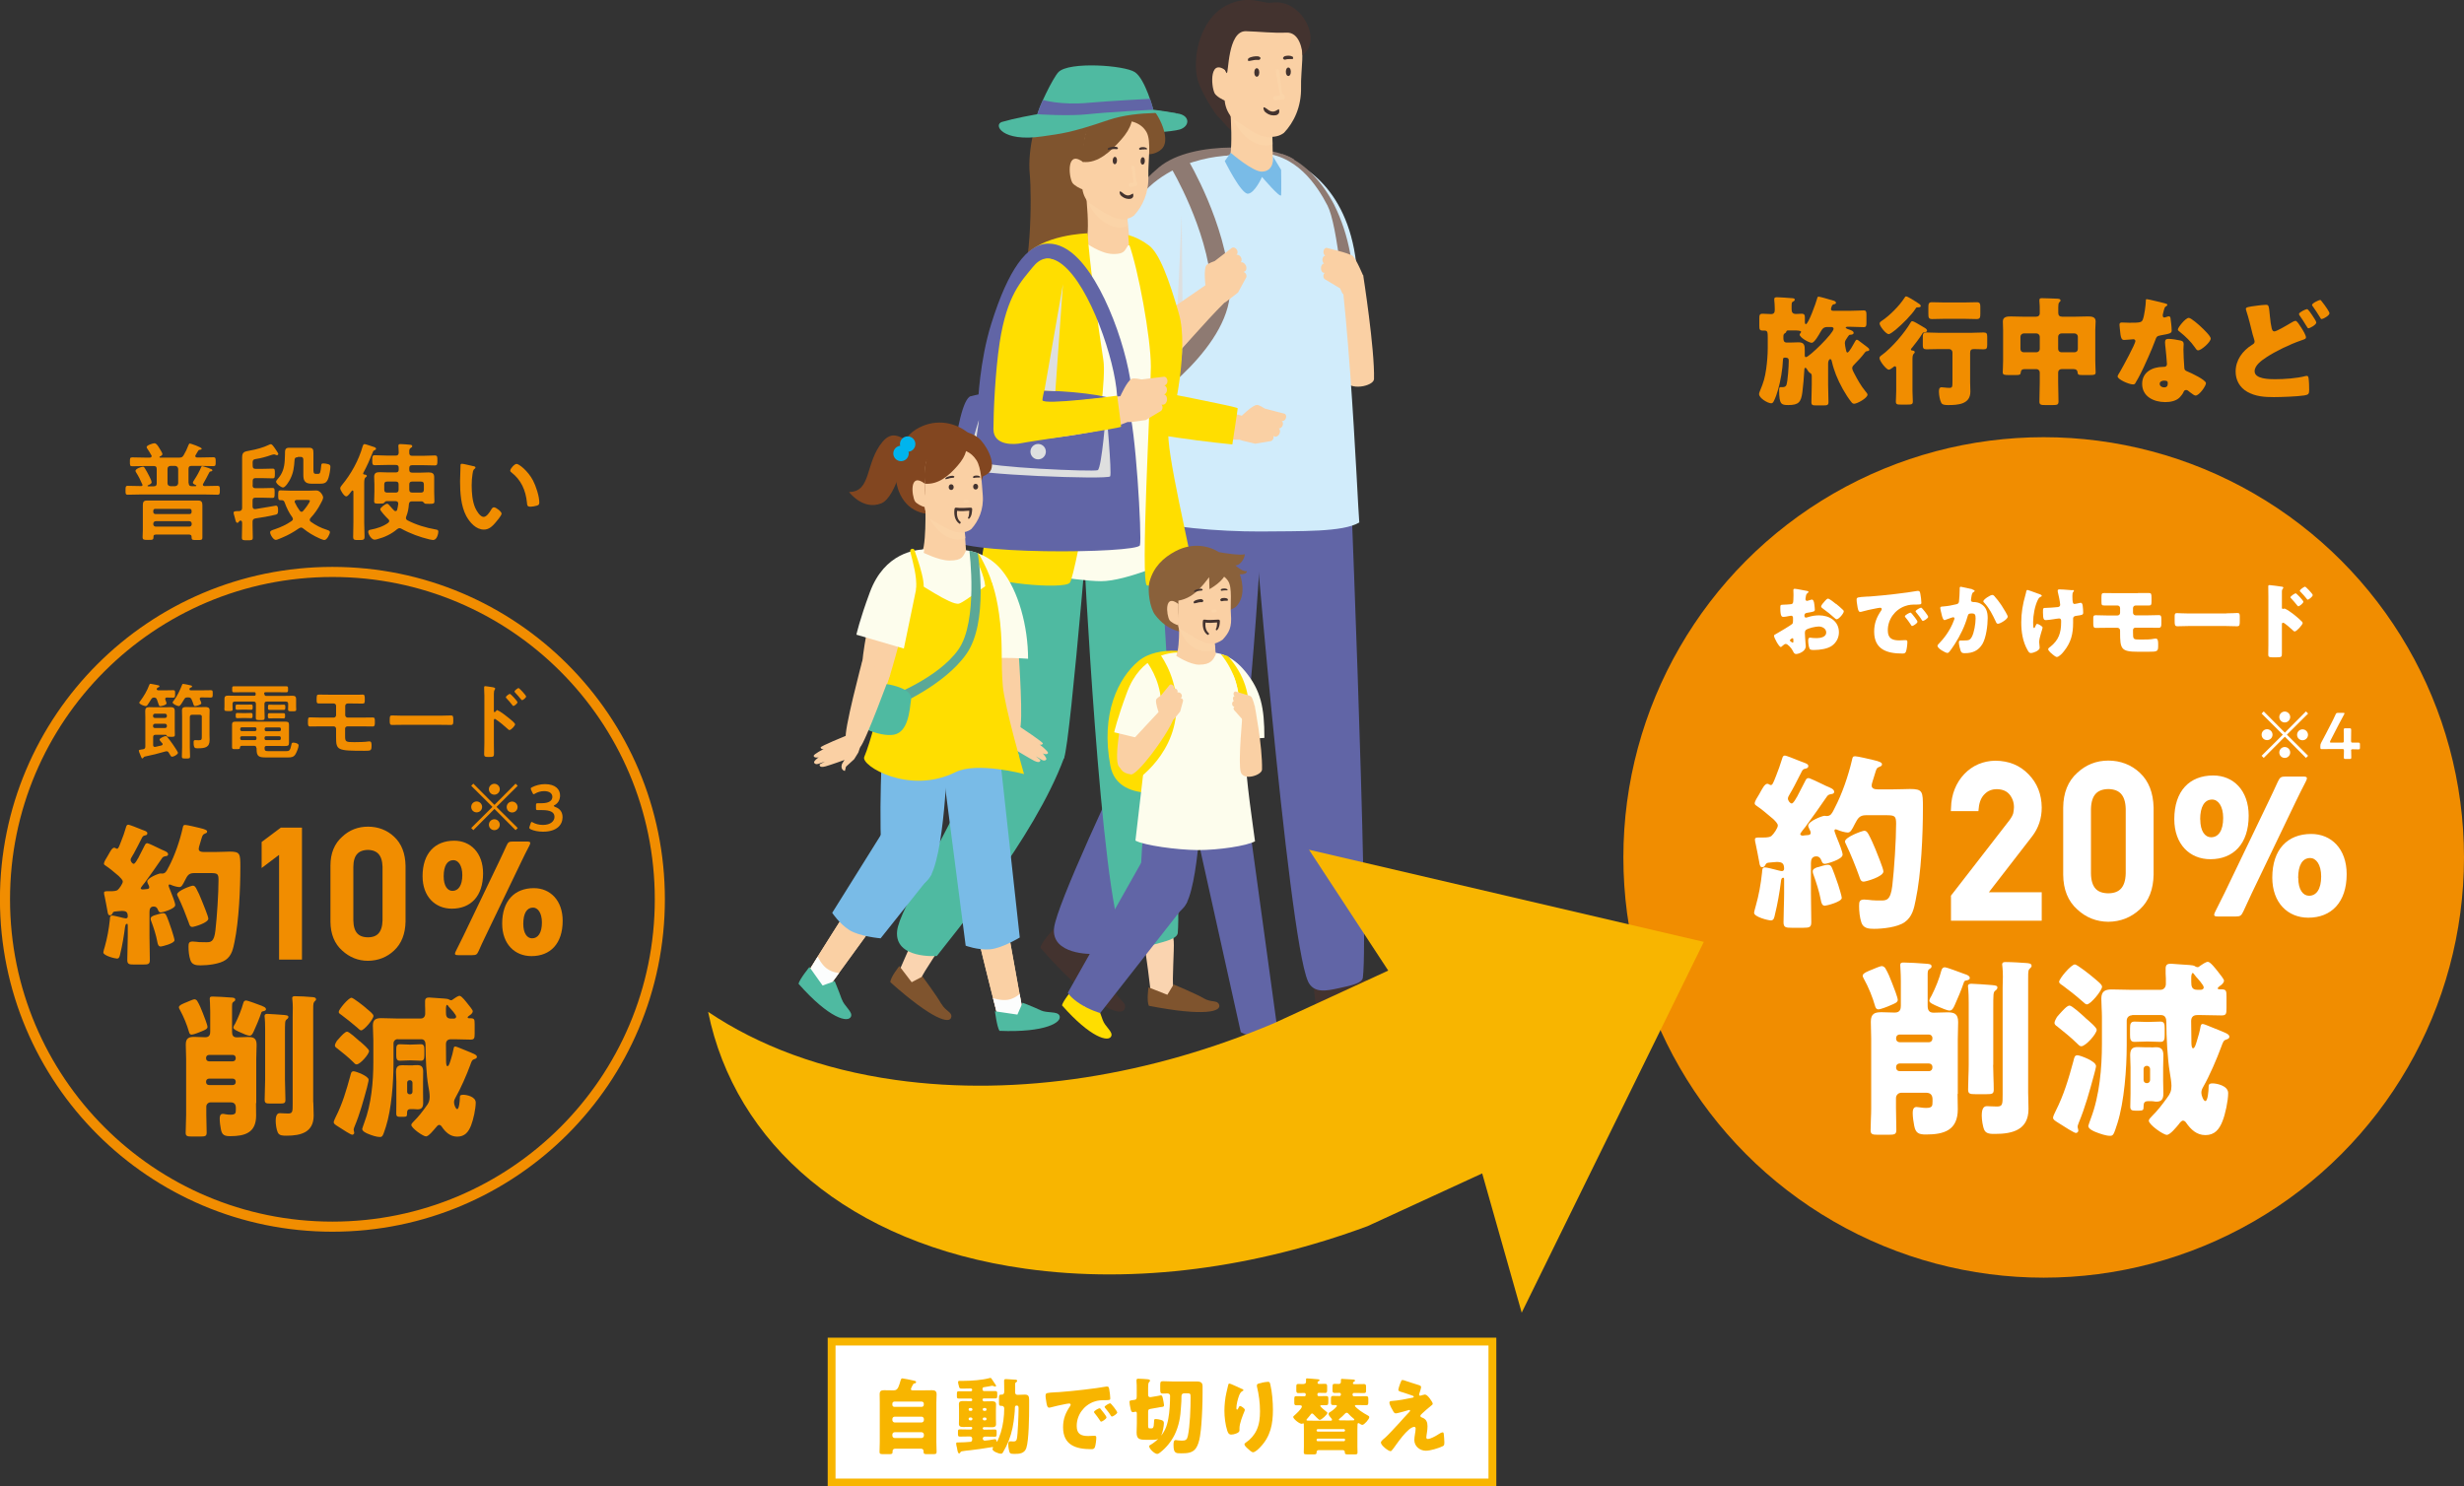 <?xml version="1.0" encoding="UTF-8"?>
<svg xmlns="http://www.w3.org/2000/svg" xmlns:xlink="http://www.w3.org/1999/xlink" viewBox="0 0 207.7 125.32">
  <rect x="0" y="0" width="207.7" height="125.32" fill="#333333" stroke="none"/>
  <defs>
    <style>
      .cls-1 {
        stroke-width: .45px;
      }

      .cls-1, .cls-2, .cls-3, .cls-4 {
        stroke-miterlimit: 10;
      }

      .cls-1, .cls-3 {
        stroke: #f18d00;
      }

      .cls-1, .cls-5 {
        fill: #f18d00;
      }

      .cls-6 {
        fill: #dedfdf;
      }

      .cls-6, .cls-7, .cls-8 {
        mix-blend-mode: multiply;
      }

      .cls-6, .cls-7, .cls-8, .cls-9, .cls-10, .cls-11, .cls-12, .cls-13, .cls-14, .cls-15, .cls-16, .cls-17, .cls-18, .cls-19, .cls-20, .cls-21, .cls-22, .cls-23, .cls-24, .cls-25, .cls-5, .cls-26, .cls-27 {
        stroke-width: 0px;
      }

      .cls-7 {
        fill: #e4e4e5;
      }

      .cls-8 {
        fill: #fbd4a8;
      }

      .cls-28 {
        clip-path: url(#clippath);
      }

      .cls-9, .cls-3 {
        fill: none;
      }

      .cls-2 {
        stroke: #fff;
        stroke-width: .57px;
      }

      .cls-2, .cls-25, .cls-4 {
        fill: #fff;
      }

      .cls-3 {
        stroke-width: .85px;
      }

      .cls-29 {
        clip-path: url(#clippath-1);
      }

      .cls-30 {
        clip-path: url(#clippath-3);
      }

      .cls-31 {
        clip-path: url(#clippath-2);
      }

      .cls-32 {
        isolation: isolate;
      }

      .cls-10 {
        fill: #f8b500;
      }

      .cls-11 {
        fill: #fad0a4;
      }

      .cls-12 {
        fill: #fad4b0;
      }

      .cls-13 {
        fill: #6165a6;
      }

      .cls-14 {
        fill: #79bbe7;
      }

      .cls-15 {
        fill: #4fbaa1;
      }

      .cls-16 {
        fill: #5ba897;
      }

      .cls-17 {
        fill: #8a613b;
      }

      .cls-18 {
        fill: #43332f;
      }

      .cls-19 {
        fill: #d1ecfb;
      }

      .cls-20 {
        fill: #8e7a72;
      }

      .cls-21 {
        fill: #fdfded;
      }

      .cls-22 {
        fill: #7f542e;
      }

      .cls-23 {
        fill: #824620;
      }

      .cls-24 {
        fill: #ffde00;
      }

      .cls-26 {
        fill: #fcfdfd;
      }

      .cls-27 {
        fill: #00b4ed;
      }

      .cls-4 {
        stroke: #f8b500;
        stroke-width: .66px;
      }
    </style>
    <clipPath id="clippath">
      <path class="cls-9" d="m103.55,7.39s.55,5.12,0,6.34c0,0,.98.4,2.03.45,1.31.07,1.24-.08,1.72-.48,0,0-.09-3.83-.08-4.14s-3.68-2.16-3.68-2.16Z"/>
    </clipPath>
    <clipPath id="clippath-1">
      <path class="cls-9" d="m91.31,14.51s.72,4.78.21,5.96c0,0,.95.37,1.96.41,1.26.05,1.25-.06,1.7-.45,0,0-.31-3.58-.3-3.88s-3.57-2.04-3.57-2.04Z"/>
    </clipPath>
    <clipPath id="clippath-2">
      <path class="cls-9" d="m77.82,41.66s.34,3.88-.08,4.89c0,0,1.17.23,2.07.23,1.12,0,1.27.21,1.66-.13,0,0-.25-3.14-.25-3.39s-3.39-1.6-3.39-1.6Z"/>
    </clipPath>
    <clipPath id="clippath-3">
      <path class="cls-9" d="m99.2,51.72s.33,2.65-.05,3.57c0,0,1.06.21,1.88.21,1.02,0,1.1-.19,1.45-.5,0,0-.2-1.59-.2-1.82s-3.08-1.46-3.08-1.46Z"/>
    </clipPath>
  </defs>
  <g class="cls-32">
    <g id="_レイヤー_2" data-name="レイヤー 2">
      <g id="Layout_01">
        <g>
          <path class="cls-5" d="m156.3,30.74c-.09.08-.17.18-.17.3s.09.28.15.4c.29.56.57,1.07.98,1.57.05.06.16.18.16.26,0,.29-.87.77-1.13.77-.1,0-.17-.06-.23-.14-.49-.61-.99-1.53-1.29-2.28-.12-.31-.27-.75-.34-1.08-.02-.08-.04-.26-.15-.26-.13,0-.18.23-.18.36v1.82c0,.48.03.96.03,1.44,0,.25-.1.28-.42.28h-.62c-.29,0-.4-.02-.4-.27,0-.48.03-.97.03-1.45v-.73c0-.2-.04-.22-.15-.29-.12-.07-.19-.2-.26-.32-.03-.05-.07-.11-.13-.11-.09,0-.09.18-.09.24-.02.43-.1,1.38-.16,1.81-.11.84-.31,1.09-1.18,1.09-.6,0-.78-.05-.78-1.28,0-.08,0-.23.11-.23.03,0,.1,0,.18,0,.13,0,.27-.04.32-.17.12-.31.2-1.64.2-2.01,0-.19,0-.31-.34-.31-.13,0-.14.08-.15.22-.03.77-.2,1.75-.41,2.48-.08.3-.23.73-.37.99-.05.09-.1.16-.21.16-.3,0-1.02-.44-1.02-.77,0-.11.05-.21.09-.31.29-.69.4-1.07.51-1.82.08-.59.13-1.19.13-1.79v-.85c0-.45-.02-.59-.27-.59-.05,0-.1,0-.16,0-.25,0-.28-.11-.28-.4v-.6c0-.3.02-.42.28-.42.22,0,.48.03.71.03s.31-.12.31-.33v-.17c0-.2-.02-.48-.04-.68,0-.03,0-.07,0-.1,0-.13.14-.14.25-.14.18,0,1.05.06,1.26.08.08,0,.22.02.22.13,0,.07-.09.13-.15.16-.12.06-.12.08-.12.61,0,.27.06.43.38.43.15,0,.32-.02.46-.02.25,0,.28.12.28.34v.37s0,.17.08.17c.22,0,.87-1.84.94-2.12.03-.12.04-.2.14-.2.11,0,.93.24,1.09.29.02,0,.05,0,.07.02.13.03.3.08.3.21,0,.11-.16.12-.17.12-.15.02-.19.17-.22.28-.02.04-.03.09-.03.13,0,.12.1.14.2.14h1.51c.38,0,.77-.03,1.04-.03.22,0,.24.1.24.4v.61c0,.29-.02.4-.23.4-.35,0-.7-.03-1.05-.03h-.36s-.11.02-.11.07c0,.08.3.17.37.19.11.04.3.11.3.25,0,.13-.17.16-.27.16-.11,0-.13.04-.22.17-.03.05-.06.1-.11.17-.09.13-.14.22-.14.38,0,.13.05.33.07.45.04.2.06.33.15.33.14,0,.53-.74.61-.88.03-.05.1-.2.17-.2.08,0,.19.09.29.17.27.2.43.32.57.43.07.05.2.15.2.24,0,.12-.17.12-.21.13-.08,0-.13.07-.18.13-.25.34-.57.68-.87.98Zm-2.25-3.17c-.33,0-.43.14-.59.41-.11.2-.51.92-.74.92-.25,0-1.02-.45-1.02-.69,0-.05.04-.09.07-.13.02-.03.05-.07.05-.1,0-.11-.31-.12-.55-.12h-.54c-.08,0-.14.02-.16.11-.02.07-.03.08-.11.12-.13.09-.13.17-.13.31v.14c0,.19.06.34.28.34h.31c.23,0,.46-.02.69-.02.52,0,.52.3.52.73v.34c0,.07,0,.18.1.18.27,0,2.33-2.02,2.33-2.39,0-.12-.1-.14-.2-.15h-.31Z"/>
          <path class="cls-5" d="m161.21,32.97c0,.29.03.64.03.88s-.11.26-.45.26h-.58c-.29,0-.4-.02-.4-.26,0-.21.03-.57.03-.88v-1.89c0-.09,0-.2-.11-.2-.06,0-.11.05-.16.09-.07.06-.26.2-.36.2-.2,0-.78-.73-.78-.98,0-.11.09-.18.18-.24.83-.6,1.94-1.88,2.45-2.77.04-.06.07-.1.14-.1.11,0,.5.24.77.4.08.05.16.1.2.12.11.06.27.15.27.28,0,.1-.16.13-.23.14-.12,0-.15.06-.21.17-.19.32-.59.83-.83,1.13-.04.04-.09.09-.09.15s.05.07.1.08c.09.01.22.02.22.14,0,.06-.03.08-.09.14-.09.09-.1.29-.1.49v2.65Zm.43-7.44c.09.05.27.16.27.27s-.17.11-.24.11c-.13,0-.14.02-.19.1-.36.56-1.11,1.3-1.62,1.73-.02.02-.05.04-.08.07-.17.13-.45.36-.58.36-.22,0-.76-.67-.76-.89,0-.11.09-.17.18-.23.63-.41,1.48-1.26,1.89-1.9.09-.14.1-.16.17-.16.12,0,.61.32.86.47.04.03.08.05.1.07Zm4.43,6.68c0,.27.02.54.02.81,0,1.07-1.05,1.13-1.87,1.13-.18,0-.48,0-.58-.18-.12-.22-.2-.67-.2-.93,0-.15,0-.39.22-.39.13,0,.37.05.65.05.26,0,.27-.06.27-.58v-2.41c0-.16-.13-.28-.28-.28h-.81c-.37,0-.74.02-1.1.02-.25,0-.31-.09-.31-.35v-.69c0-.28.05-.38.3-.38.37,0,.74.03,1.11.03h2.61c.37,0,.74-.03,1.11-.03.24,0,.3.09.3.35v.69c0,.29-.05.38-.3.38-.27,0-.55-.02-.82-.02-.23,0-.32.09-.32.33v2.45Zm-.47-6.71c.35,0,.69-.02,1.03-.02.28,0,.3.14.3.45v.51c0,.34-.03.46-.32.46-.34,0-.67-.02-1.01-.02h-1.73c-.33,0-.67.02-1,.02-.29,0-.32-.11-.32-.46v-.51c0-.31.02-.45.29-.45.34,0,.69.02,1.03.02h1.73Z"/>
          <path class="cls-5" d="m173.77,31.12c-.16,0-.28.12-.28.28v.83c0,.54.03,1.07.03,1.61,0,.28-.11.31-.47.31h-.66c-.34,0-.48-.02-.48-.29,0-.55.03-1.09.03-1.63v-.83c0-.16-.13-.28-.28-.28h-1c-.19,0-.31.08-.32.27-.02.2-.09.23-.39.23h-.64c-.36,0-.49-.02-.49-.23,0-.17.03-.63.03-.96v-2.61c0-.25-.02-.49-.02-.72,0-.41.38-.42.69-.42.33,0,.65.02.98.02h1.13c.19,0,.31-.1.31-.3v-.18c0-.25,0-.59-.03-.83,0-.03,0-.07,0-.1,0-.14.11-.15.21-.15.41,0,.83.03,1.23.04.1,0,.34,0,.34.15,0,.07-.04.1-.1.15-.08.08-.09.25-.09.43v.48c0,.21.12.31.32.31h1.16c.32,0,.65-.02.98-.02.3,0,.69,0,.69.41,0,.22-.03.45-.03.73v2.61c0,.33.03.79.03.96,0,.21-.11.23-.47.23h-.59c-.36,0-.44,0-.46-.22-.02-.2-.14-.28-.33-.28h-1.02Zm-3.46-1.7c0,.17.12.28.28.28h1.07c.15,0,.28-.12.28-.28v-1.03c0-.15-.13-.28-.28-.28h-1.07c-.15,0-.28.13-.28.28v1.03Zm4.84-1.03c0-.15-.12-.28-.28-.28h-1.1c-.16,0-.28.13-.28.28v1.03c0,.16.12.28.28.28h1.1c.16,0,.28-.11.28-.28v-1.03Z"/>
          <path class="cls-5" d="m182.47,25.57c.12.03.23.07.23.13,0,.05-.07.1-.19.18-.06.04-.14.39-.18.56,0,.04-.02.06-.02.08,0,.03,0,.07,0,.11,0,.06.05.14.12.14.05,0,.16-.04.22-.06.06-.02.11-.04.17-.04.09,0,.12.05.14.15.03.16.1.8.1,1.04s-.14.27-.92.41c-.35.06-.36.13-.48.45-.17.46-.36.91-.56,1.36-.26.59-.53,1.19-.84,1.76-.08.14-.18.3-.24.42-.05.1-.09.15-.22.15-.34,0-1.3-.42-1.3-.68,0-.06.14-.29.21-.4.2-.34,1.29-2.33,1.29-2.58,0-.1-.09-.15-.17-.15-.06,0-.26.02-.33.03-.11,0-.32.03-.44.03-.21,0-.3-.09-.37-.94,0-.08-.03-.26-.03-.35,0-.14.08-.18.2-.18.17,0,.41.02.63.02.91,0,1.04-.02,1.14-.28.13-.34.25-1.24.25-1.55,0-.08,0-.16.07-.16.13,0,1.33.3,1.53.35Zm1.34,3.14c.17.04.26.11.26.29,0,.1-.02.28-.02.46,0,.5.04.99.07,1.48,0,.24.06.3.29.39.28.11,1.54.7,1.54.98,0,.22-.56,1.04-.88,1.04-.08,0-.22-.09-.44-.26-.06-.05-.12-.1-.19-.15-.05-.04-.09-.06-.16-.06-.16,0-.2.12-.22.17-.07.16-.22.35-.34.47-.31.3-.79.38-1.21.38-.95,0-1.94-.46-1.94-1.54,0-1,.88-1.43,1.77-1.43h.08c.16,0,.24-.1.24-.24,0-.17-.09-1.06-.12-1.36-.02-.15-.04-.32-.04-.47,0-.21.08-.29.3-.29.26,0,.75.08,1.01.14Zm-1.76,3.65c0,.2.2.3.37.3.23,0,.31-.12.31-.33,0-.13,0-.24-.3-.24-.17,0-.38.07-.38.27Zm3.44-4.84c.23.21.86.81.86,1.02,0,.31-.81,1-1.06,1-.12,0-.21-.15-.28-.26-.34-.49-.78-.91-1.25-1.29-.08-.06-.18-.13-.18-.21,0-.16.64-.98.92-.98.19,0,.83.57.99.72Z"/>
          <path class="cls-5" d="m190.25,25.77c.23-.03.54-.07.72-.07.27,0,.28,0,.37.97.04.47.09.74.15,1.01.03.12.08.26.23.26.16,0,.88-.41,1.36-.7.1-.06.31-.19.42-.19.12,0,.34.35.46.54.14.21.42.67.42.86,0,.11-.11.15-.32.22-.04.02-.09.03-.14.05-.87.3-2.13.9-2.89,1.41-.38.25-.98.67-.98,1.17,0,.67,1.28.67,1.73.67.78,0,1.83-.07,2.58-.27.03,0,.07-.01.1-.01.08,0,.12.07.14.2.04.29.05.72.05.99,0,.34-.07.4-.42.46-.57.09-1.95.14-2.56.14-.79,0-1.53-.05-2.23-.44-.63-.35-.99-.98-.99-1.71,0-.97.58-1.75,1.37-2.25.12-.07.23-.13.23-.29,0-.08-.13-.47-.16-.58-.17-.68-.33-1.37-.55-2.04,0-.03-.03-.09-.03-.12,0-.15.18-.18.94-.28Zm4.63.77c.14.21.37.55.37.65,0,.2-.56.49-.66.49-.05,0-.07-.02-.22-.27-.18-.3-.32-.52-.52-.8-.03-.04-.06-.09-.06-.14,0-.14.57-.41.68-.41.09,0,.35.39.41.48Zm.8-1.17c.1.12.2.25.29.38.08.11.39.55.39.66,0,.21-.56.49-.65.49-.08,0-.11-.07-.15-.15-.19-.33-.41-.63-.62-.94-.03-.04-.05-.06-.05-.1,0-.15.58-.42.68-.42.05,0,.06.02.11.08Z"/>
        </g>
        <circle class="cls-5" cx="172.27" cy="72.29" r="35.43"/>
        <g>
          <path class="cls-25" d="m152.21,54.51c0,.39-.57.63-.81.63-.15,0-.2-.11-.28-.27-.11-.23-.43-.58-.59-.58-.09,0-.17.07-.24.13-.06.05-.14.13-.18.13-.15,0-.57-.78-.57-.94,0-.08.06-.11.15-.15.17-.09,1.31-.77,1.39-.86.05-.06.06-.16.06-.25v-.27c0-.1-.06-.17-.16-.17-.03,0-.2.03-.24.04-.1.02-.29.06-.39.06-.14,0-.28,0-.28-.74,0-.27,0-.28.27-.29.2,0,.41-.02.61-.04.07,0,.15-.04.18-.1.04-.07.05-.42.05-.63v-.12c0-.15-.01-.3-.01-.34,0-.07.04-.11.11-.11.15,0,.84.15,1.04.18.06.01.13.04.13.09,0,.03-.04.06-.07.08-.11.08-.13.15-.15.25-.03.15-.04.26-.04.28,0,.08.06.14.13.14.04,0,.18-.05.22-.06.06-.02.15-.05.19-.05.12,0,.18.15.21.43.01.1.04.31.04.41,0,.17-.08.18-.67.28-.12.02-.21.08-.21.22,0,.1.03.18.14.18.04,0,.12-.03.16-.04.3-.1.62-.15.94-.15.86,0,1.67.48,1.67,1.43,0,.45-.21.85-.57,1.12-.37.28-1.06.37-1.51.37-.19,0-.34,0-.39-.11-.08-.15-.12-.5-.12-.66,0-.13.01-.27.17-.27.04,0,.2.02.25.03.08,0,.22.01.29.01.3,0,.81-.08.81-.47,0-.34-.34-.51-.63-.51-.27,0-.87.13-1.08.29-.07.06-.09.15-.09.24s.01.3.02.39c0,.14.06.71.06.8Zm-1.04-.53c0-.08,0-.17-.07-.17-.06,0-.12.06-.16.09-.03.02-.06.04-.06.08,0,.06.02.08.15.16.04.03.07.04.08.04.05,0,.06-.04.06-.08v-.12Zm3.6-3.07c.16.13.41.34.56.49.04.04.09.08.09.14,0,.18-.42.67-.6.67-.06,0-.11-.05-.17-.1-.32-.29-.64-.55-.99-.8-.08-.06-.15-.11-.15-.18,0-.1.2-.33.27-.4.01-.01.03-.03.04-.05.09-.1.19-.21.27-.21.12,0,.57.36.67.45Z"/>
          <path class="cls-25" d="m156.5,50.57c0-.22.08-.22.85-.27.14,0,.3-.01.5-.03.88-.06,2.91-.29,3.77-.45.03,0,.05,0,.07,0,.13,0,.15.1.18.23.04.18.09.6.09.78,0,.13-.08.13-.38.14-.37,0-.64,0-1,.13-.86.31-1.45,1.12-1.45,2.04,0,.67.35.85.97.85.18,0,.41-.02.5-.02.13,0,.18.02.18.15,0,.2-.05.64-.12.82-.06.14-.15.16-.3.16-1.3,0-2.38-.34-2.38-1.85,0-.7.21-1.22.6-1.79.02-.04.04-.06.04-.11,0-.06-.05-.11-.13-.11-.09,0-.28.04-.38.06-.37.07-.85.17-1.22.28-.03,0-.07.01-.1.01-.15,0-.2-.32-.23-.53-.04-.24-.06-.37-.06-.51Zm4.65,1.16c.09.11.48.58.48.69,0,.14-.38.36-.45.36-.04,0-.05-.02-.14-.16-.13-.2-.27-.39-.43-.58-.03-.04-.04-.06-.04-.08,0-.1.39-.31.47-.31.04,0,.08.05.1.08Zm1.39.26c0,.14-.37.36-.45.36-.05,0-.08-.06-.11-.1-.13-.22-.29-.41-.45-.61-.02-.03-.06-.07-.06-.1,0-.09.38-.31.47-.31.08,0,.59.67.59.76Z"/>
          <path class="cls-25" d="m166.27,49.71c.1.03.18.05.18.11,0,.05-.06.08-.1.1-.12.06-.15.25-.18.45l-.02.14s-.01.08-.01.09c0,.06.03.11.07.13.07.03.15.03.17.03.18,0,.41.04.59.15.46.26.58.69.58,1.2,0,.62-.13,1.65-.44,2.18-.34.57-.83.78-1.48.78-.2,0-.29-.02-.36-.2-.06-.16-.15-.53-.15-.71,0-.09.04-.16.13-.16s.2,0,.29,0c.43,0,.52-.04.67-.3.2-.37.32-1.12.32-1.55,0-.33-.05-.43-.32-.43-.24,0-.3.03-.36.26-.23.82-.62,1.61-1.08,2.33-.1.15-.38.58-.5.69-.03.03-.07.05-.12.05-.15,0-.83-.37-.83-.6,0-.07.08-.15.14-.21.31-.32.91-1.01,1.25-1.96.02-.06.04-.09.04-.13,0-.07-.04-.11-.11-.11s-.51.17-.6.2c-.04.02-.08.04-.13.04-.12,0-.2-.27-.25-.51-.04-.16-.11-.44-.11-.51,0-.11.08-.12.26-.13.46-.04.63-.08,1.08-.18.14-.03.22-.08.24-.23.03-.26.06-.74.06-1.01v-.11c0-.07.01-.13.1-.13.07,0,.86.19,1,.22Zm1.87.58c.2.22.38.46.55.71.01.03.04.06.07.11.16.25.48.76.48.88,0,.22-.64.6-.83.6-.1,0-.15-.11-.18-.19-.27-.57-.53-1.11-.97-1.58-.03-.03-.08-.08-.08-.12,0-.16.59-.54.76-.54.09,0,.15.07.21.13Z"/>
          <path class="cls-25" d="m171.83,50.06l.06.02c.11.04.22.08.22.16,0,.03-.02.04-.06.06-.14.06-.2.13-.27.27-.26.52-.4,1.31-.4,1.89,0,.26,0,.49.08.49.04,0,.06-.03.1-.13.06-.13.09-.22.16-.22.09,0,.46.2.46.31s-.29.84-.29,1.23c0,.08.02.24.03.32,0,.05.01.1.01.15,0,.26-.57.45-.72.45-.13,0-.2-.06-.31-.27-.4-.71-.52-1.53-.52-2.32s.13-1.55.34-2.27c.03-.09.04-.15.06-.23.03-.19.06-.23.13-.23.04,0,.39.13.64.22.13.05.22.08.27.1Zm2.87-.32c.06,0,.12.02.12.07,0,.03-.03.07-.06.1-.06.06-.07.19-.07.34,0,.53.04.67.18.67.06,0,.27-.05.41-.08.06-.01.08-.02.11-.02.13,0,.16.17.17.27.02.15.04.38.04.54,0,.21-.06.22-.58.29-.09.01-.27.04-.27.24,0,.11,0,.23,0,.35,0,.93-.17,1.64-.76,2.38-.11.15-.42.5-.61.5-.04,0-.1-.02-.18-.08-.21-.15-.55-.43-.55-.57,0-.06.03-.1.12-.17.02-.01.03-.02.06-.04.71-.57.91-1.18.91-2.07v-.13c0-.1-.04-.19-.17-.19-.06,0-.45.06-.5.07-.16.02-.45.07-.6.07-.17,0-.26-.04-.26-.64,0-.38,0-.39.26-.39.14,0,.81-.04,1.01-.07.1-.02.18-.07.18-.19,0-.2-.14-.87-.2-1.09,0-.04-.01-.08-.01-.11,0-.08.08-.1.15-.1.06,0,.57.02,1.08.07Z"/>
          <path class="cls-25" d="m180.22,50c.23,0,.46,0,.69,0,.08,0,.17,0,.25,0,.17,0,.2.08.2.39v.32c0,.28-.03.34-.23.34-.31,0-.61,0-.91,0h-.2c-.13,0-.22.1-.22.22v.39c0,.12.1.22.22.22h.97c.36,0,.78-.02.98-.02.18,0,.22.06.22.35v.36c0,.23-.03.36-.22.36-.33,0-.65-.01-.98-.01h-1c-.1,0-.19.09-.19.19v.19c0,.61.01.62.59.62h.17c.29,0,.75,0,1.03-.07.04,0,.1-.01.14-.01.17,0,.19.24.19.44v.16c0,.48-.06.51-.8.51h-.9c-1.43,0-1.51-.23-1.51-1.65v-.15c0-.12-.1-.22-.22-.22h-.92c-.3,0-.6.01-.9.01-.22,0-.22-.13-.22-.46v-.35c0-.15.01-.26.2-.26.08,0,.56.02.93.02h.91c.13,0,.22-.1.22-.22v-.4c0-.13-.1-.22-.22-.22h-.18c-.3,0-.6,0-.91,0-.24,0-.26-.04-.26-.34v-.36c0-.32.04-.35.26-.35.32,0,.62.01.94.01h1.86Z"/>
          <path class="cls-25" d="m187.67,51.71c.41,0,.86-.03.92-.03.18,0,.21.08.21.28v.34c0,.38,0,.5-.23.5-.27,0-.59-.02-.9-.02h-3.22c-.31,0-.64.02-.9.02-.24,0-.24-.13-.24-.5v-.32c0-.21.02-.29.2-.29.1,0,.49.03.93.03h3.22Z"/>
          <path class="cls-25" d="m192.35,54.36c0,.23,0,.46,0,.7,0,.32-.01.36-.46.36h-.32c-.29,0-.37-.04-.37-.22,0-.28.01-.55.01-.83v-4.04c0-.25-.01-.67-.01-.87,0-.09.01-.13.11-.13.09,0,.91.11,1.08.14.04,0,.08.04.08.08,0,.04-.02.06-.04.08-.04.05-.08.1-.08.25v1.36s0,.1.08.1c.04,0,.08-.03.12-.03.06,0,.15.05.25.11.23.13.51.36.61.43.18.14.49.41.64.57.03.04.05.07.05.11,0,.14-.51.71-.67.71-.06,0-.13-.07-.17-.11-.12-.11-.69-.63-.81-.63-.1,0-.1.1-.1.17v1.68Zm1.81-3.63c0,.14-.35.39-.42.39-.04,0-.08-.06-.11-.09-.15-.2-.32-.38-.48-.56-.04-.04-.08-.07-.08-.11,0-.1.38-.34.44-.34.07,0,.65.61.65.71Zm.79-.56c0,.13-.34.39-.42.39-.04,0-.08-.06-.1-.09-.15-.2-.32-.37-.49-.55-.05-.05-.08-.07-.08-.11,0-.1.37-.35.44-.35s.65.61.65.71Z"/>
        </g>
        <g>
          <path class="cls-25" d="m190.82,63.9l-.18-.18,1.79-1.78-1.79-1.78.18-.18,1.78,1.79,1.78-1.79.18.18-1.79,1.78,1.79,1.78-.18.18-1.78-1.79-1.78,1.79Zm.74-1.96c0,.25-.2.46-.46.46s-.46-.2-.46-.46.21-.46.46-.46.46.21.46.46Zm1.49-1.49c0,.24-.2.46-.46.46s-.46-.21-.46-.46.21-.46.46-.46.46.21.46.46Zm0,2.99c0,.25-.2.46-.46.46s-.46-.21-.46-.46.21-.46.46-.46.46.21.46.46Zm1.5-1.49c0,.25-.2.46-.46.46s-.46-.2-.46-.46.21-.46.46-.46.46.21.46.46Z"/>
          <path class="cls-25" d="m198.19,63.3c0,.19.01.51.01.55,0,.12-.03.14-.16.14h-.31c-.13,0-.16-.02-.16-.14,0-.04.01-.36.01-.55,0-.13-.02-.15-.15-.15h-.87c-.32,0-.79.01-.83.01-.12,0-.14-.03-.14-.16v-.09c0-.13.02-.2.08-.31.12-.22.24-.45.35-.66l.48-.93c.12-.22.24-.48.37-.76.05-.13.09-.15.23-.15h.41c.08,0,.12.01.12.05,0,.02-.02.05-.04.09-.18.32-.32.59-.46.86l-.7,1.36s-.03.08-.03.1c0,.04.04.05.12.05h.9c.13,0,.15-.03.15-.16,0-.37-.01-.87-.01-.91,0-.12.03-.14.16-.14h.31c.13,0,.16.02.16.14,0,.04-.01.53-.01.92,0,.13.02.15.15.15.15,0,.42,0,.46,0,.12,0,.14.03.14.16v.25c0,.13-.02.16-.14.16-.04,0-.31-.01-.46-.01-.13,0-.15.02-.15.15Z"/>
        </g>
        <g>
          <path class="cls-25" d="m152.21,69.68c-.08.1-.46.56-.46.64,0,.06.08.13.19.13.06,0,.11,0,.16-.02.22-.03.53.02.53-.21,0-.1-.06-.24-.11-.32-.03-.08-.1-.19-.1-.29,0-.37,1.18-.83,1.38-.83.03,0,.13.02.18.02.34,0,.45-.24.59-.51.02-.05.05-.11.08-.16.62-1.18,1.15-2.72,1.46-4.05.05-.22.06-.32.26-.32.21,0,1.22.24,1.47.3.64.14.8.24.8.38s-.13.18-.24.22c-.21.08-.24.19-.35.56-.05.16-.1.34-.18.58-.03.11-.1.3-.1.43,0,.27.27.32.5.32h1.33c.59,0,1.06-.03,1.39-.03,1.09,0,1.1.21,1.1,1.58,0,2.31-.14,5.55-.61,7.78-.14.72-.29,1.42-.93,1.87-.61.43-1.86.56-2.59.56-.46,0-.9-.05-1.06-.54-.14-.43-.19-.94-.19-1.39,0-.35.03-.54.43-.54.16,0,.58.05.67.06.16.02.56.02.72.02.48,0,.83,0,.98-1.25.16-1.38.32-3.84.32-5.22,0-.66-.11-.72-.86-.72h-1.68c-.56,0-.7.29-.93.72-.27.54-.38.74-.61.74-.21,0-.66-.13-.85-.22-.05-.02-.11-.05-.16-.05-.08,0-.11.06-.11.13,0,.03.08.26.19.54.21.51.5,1.23.5,1.47,0,.4-1.34.77-1.49.77-.21,0-.26-.18-.3-.29-.08-.21-.21-.34-.43-.34-.35,0-.45.26-.45.56v2.53c0,.82.03,1.63.03,2.45,0,.43-.14.48-.67.48h-.98c-.5,0-.69-.03-.69-.46,0-.82.05-1.65.05-2.46v-1.14c0-.13-.02-.16-.08-.16-.16,0-.18.22-.19.34-.11.88-.29,1.91-.5,2.75-.05.21-.08.51-.34.51-.24,0-1.42-.3-1.42-.64,0-.1.11-.46.14-.58.26-.91.43-1.86.53-2.82.02-.22,0-.43.24-.43.14,0,.66.13.85.18.13.03.46.13.58.13.16,0,.19-.13.19-.19,0-.43-.13-.58-.62-.58-.13,0-.53.05-.69.06-.14.02-.21.06-.27.19-.05.11-.13.19-.26.19-.14,0-.21-.06-.27-.5-.02-.16-.26-1.33-.29-1.47-.03-.11-.06-.26-.06-.37,0-.16.18-.16.37-.16h.35c.29,0,.56-.03.67-.13.19-.16.54-.67.54-.88,0-.18-.24-.4-.4-.56-.05-.03-.06-.05-.1-.08-.32-.27-.9-.77-1.23-.98-.08-.06-.22-.13-.22-.24,0-.18.21-.51.38-.78.06-.11.11-.21.16-.29.1-.16.3-.59.53-.59.06,0,.11.03.16.06.03.02.1.05.13.05.14,0,.21-.19.45-.8.16-.38.35-.94.5-1.42.05-.18.1-.27.24-.27.1,0,.83.29,1.22.45.1.03.18.06.21.08.3.11.54.18.54.35s-.13.19-.22.22c-.18.03-.24.08-.32.22-.29.54-.54,1.09-.85,1.63-.05.1-.1.18-.14.24-.11.19-.19.32-.19.43,0,.19.19.42.32.42s.32-.34.43-.54c.03-.03.05-.06.06-.1.21-.4.42-.8.61-1.18.11-.21.14-.32.32-.32.11,0,.9.38,1.33.59.11.05.19.1.24.11.22.1.59.22.59.45,0,.19-.19.19-.35.22-.11.03-.19.08-.26.18-.58.85-1.17,1.68-1.78,2.51Zm1.01,3.44c.24-.08.66-.21.85-.21.11,0,.21.03.29.14.08.08.51,1.3.59,1.55.06.19.3.96.3,1.1,0,.34-1.3.66-1.42.66-.24,0-.3-.22-.35-.5-.13-.69-.38-1.47-.62-2.13-.03-.08-.06-.16-.06-.26,0-.19.16-.27.43-.37Zm4.26-2.83c.22.4.43.87.61,1.31.11.29.67,1.63.67,1.87,0,.45-1.49.86-1.67.86-.26,0-.3-.26-.37-.45-.3-.83-.72-1.89-1.1-2.67-.03-.08-.1-.18-.1-.26,0-.38,1.46-.91,1.63-.91.16,0,.24.11.32.24Z"/>
          <path class="cls-2" d="m164.74,75.61l4.86-6.27c.19-.25.32-.49.38-.7.04-.21.07-.4.07-.58,0-.48-.15-.9-.44-1.26-.3-.36-.73-.54-1.28-.55-.49,0-.9.16-1.22.48-.34.32-.54.78-.6,1.37h-1.77c.04-1.06.39-1.95,1.04-2.64.65-.68,1.46-1.02,2.41-1.04,1.07.01,1.93.36,2.6,1.06.68.69,1.02,1.56,1.03,2.61,0,.84-.25,1.6-.75,2.25l-4,5.17h4.75v1.83h-7.08v-1.72Z"/>
          <path class="cls-2" d="m174.2,68.09c.01-1.18.38-2.09,1.1-2.73.68-.63,1.48-.95,2.42-.95s1.79.32,2.46.95c.69.64,1.04,1.55,1.07,2.73v5.65c-.02,1.18-.38,2.09-1.07,2.72-.68.63-1.5.96-2.46.97-.94-.01-1.74-.33-2.42-.96-.72-.64-1.09-1.54-1.1-2.72v-5.66Zm5.27.11c-.03-1.29-.62-1.94-1.75-1.96-1.14.02-1.72.68-1.75,1.96v5.44c.02,1.3.6,1.95,1.75,1.96,1.13-.01,1.72-.67,1.75-1.96v-5.44Z"/>
          <path class="cls-25" d="m189.55,68.77c0,2.39-1.3,3.67-3.23,3.67-1.73,0-3.04-1.25-3.04-3.38,0-2.37,1.28-3.68,3.28-3.68,1.7,0,2.99,1.26,2.99,3.39Zm-4.08.32c0,.99.4,1.5.91,1.5.61,0,1.02-.54,1.02-1.63,0-.99-.42-1.55-.93-1.55-.64,0-1.01.59-1.01,1.68Zm1.52,8.18c-.24,0-.35-.03-.35-.14,0-.06.03-.16.1-.29.27-.53.54-1.07.77-1.54l3.75-7.8c.26-.53.5-1.06.74-1.58.18-.38.26-.45.67-.45h1.44c.24,0,.35.03.35.14,0,.06-.03.16-.1.29-.3.58-.58,1.14-.85,1.7l-3.71,7.73c-.24.5-.46.99-.69,1.49-.18.38-.26.45-.67.45h-1.44Zm10.82-3.57c0,2.38-1.3,3.67-3.23,3.67-1.73,0-3.04-1.25-3.04-3.38,0-2.37,1.28-3.68,3.28-3.68,1.7,0,2.99,1.26,2.99,3.39Zm-4.08.32c0,.99.4,1.5.91,1.5.61,0,1.02-.54,1.02-1.63,0-.99-.42-1.55-.93-1.55-.64,0-1.01.59-1.01,1.68Z"/>
          <path class="cls-25" d="m158.93,81.65c.21.34.42.85.56,1.23.13.32.48,1.22.48,1.42,0,.22-.29.32-.62.46-.21.1-.83.34-1.02.34-.14,0-.22-.11-.26-.24-.22-.78-.56-1.62-.96-2.34-.03-.06-.1-.18-.1-.26,0-.22.51-.4.78-.51.14-.06.7-.3.82-.3.13,0,.24.08.32.19Zm6.08,10.56c0,.43.02.86.02,1.3,0,1.78-1.14,2.14-2.69,2.14-.59,0-.86-.11-.98-.72-.06-.3-.13-.75-.13-1.07,0-.21.02-.53.32-.53.05,0,.19.02.26.03.18.03.38.05.53.05.54,0,.56-.16.56-.54v-.18c0-.35-.16-.56-.53-.56h-2.1c-.26,0-.45.21-.45.45v.83c0,.61.03,1.23.03,1.86,0,.37-.16.4-.64.4h-.91c-.45,0-.62-.03-.62-.38,0-.62.05-1.25.05-1.87v-5.81c0-.5-.03-.98-.03-1.47,0-.69.34-.8.9-.8.37,0,.75.03,1.12.03.46,0,.51-.32.51-.58v-2.08c0-.69-.05-1.22-.05-1.34,0-.21.13-.22.3-.22.38,0,1.42.06,1.86.1.22.02.48.02.48.22,0,.13-.08.16-.22.26-.11.08-.11.27-.11.46v2.61c0,.35.11.58.5.58s.75-.03,1.14-.03c.56,0,.93.08.93.82,0,.48-.03.96-.03,1.46v4.61Zm-2.42-4.34c.18,0,.3-.13.3-.3v-.05c0-.18-.13-.3-.3-.3h-2.46c-.18,0-.3.13-.3.3v.05c0,.18.13.3.3.3h2.46Zm-2.46,1.79c-.18,0-.3.13-.3.3v.05c0,.18.13.3.3.3h2.46c.18,0,.3-.13.3-.3v-.05c0-.18-.13-.3-.3-.3h-2.46Zm5.54-7.52c.22.08.37.16.37.32,0,.14-.18.18-.24.19-.19.03-.22.05-.27.21-.21.62-.48,1.26-.75,1.86-.14.32-.24.48-.45.48-.19,0-.67-.21-.88-.3-.48-.21-.82-.35-.82-.53,0-.11.13-.34.19-.43.32-.62.66-1.46.83-2.13.05-.16.13-.26.3-.26.13,0,1.2.4,1.71.59Zm2.34,7.65c0,.69.05,1.38.05,2.08,0,.35-.14.38-.61.38h-.94c-.46,0-.61-.03-.61-.4,0-.69.05-1.38.05-2.07v-5.25c0-1.04-.06-1.28-.06-1.38,0-.18.14-.21.29-.21.18,0,1.41.08,1.71.11.35.03.48.06.48.21,0,.13-.11.21-.19.27-.16.14-.16.24-.16,1.58v4.66Zm2.95,2.32c0,.27.03.93.03,1.39,0,1.76-1.34,2.1-2.82,2.1-.37,0-.74,0-.9-.32-.14-.3-.22-.88-.22-1.22,0-.29.03-.8.42-.8.14,0,.53.03.86.03.48,0,.48-.19.48-1.01v-9.04c0-.26.02-.58.02-.91,0-.66-.06-.91-.06-1.01,0-.19.14-.21.29-.21.54,0,1.31.05,1.71.08.24.02.48.03.48.24,0,.08-.03.11-.1.18-.18.16-.19.22-.19.9v9.6Z"/>
          <path class="cls-25" d="m176.69,89.83c0,.13-.14.66-.18.8-.37,1.36-.74,2.72-1.28,4.02-.03.1-.1.24-.1.34s.06.22.06.34c0,.1-.1.19-.21.19-.14,0-.99-.54-1.44-.83-.35-.22-.48-.3-.48-.46,0-.13.16-.42.22-.56.69-1.36,1.09-2.72,1.49-4.19.08-.32.1-.51.35-.51.22,0,1.55.5,1.55.88Zm-.93-4.03c.34.29.98.83.98,1.02,0,.34-.93,1.39-1.3,1.39-.14,0-.22-.11-.34-.22-.51-.51-1.14-1.01-1.7-1.46-.1-.06-.22-.16-.22-.29,0-.16.18-.43.21-.5.06-.06.13-.14.21-.24.29-.32.64-.72.85-.72s1.02.75,1.31,1.01Zm.69-3.39c.4.34.74.59.74.78,0,.32-.96,1.49-1.28,1.49-.1,0-.22-.11-.45-.32-.51-.45-1.06-.88-1.6-1.28-.1-.06-.29-.18-.29-.3,0-.27,1.02-1.47,1.33-1.47.18,0,1.3.88,1.55,1.1Zm3.27,3.19c-.26,0-.45.19-.45.45v2.05c0,2.02-.21,4.77-.78,6.59-.32.99-.35,1.07-.64,1.07-.34,0-.85-.18-1.2-.32-.16-.06-.62-.26-.62-.51,0-.05.16-.48.21-.62.74-1.94.94-4.26.94-6.32v-2.26c0-.51-.05-1.02-.05-1.54,0-.62.32-.77.88-.77.53,0,1.06.03,1.57.03h2.54c.24,0,.45-.18.45-.5v-.45c0-.14-.02-.29-.02-.43v-.42c0-.3.14-.4.43-.4.03,0,1.46.11,1.58.11.21.02.38.03.51.13.05.03.11.05.16.05.1,0,.13-.03.21-.1.16-.11.5-.35.67-.35.21,0,.66.59.85.83.19.24.51.64.51.75,0,.19-.19.35-.34.45-.06.05-.19.13-.19.21,0,.05.06.08.13.08h.13c.45,0,.48.08.48.64v.94c0,.5-.03.62-.43.62-.56,0-1.1-.03-1.67-.03h-.37c-.34,0-.51.18-.51.51,0,.53.02,1.04.02,1.57v.18c0,.3.03.54.14.54.13,0,.21-.24.32-.61.14-.45.24-.8.32-1.25.02-.11.06-.19.18-.19s.69.26,1.01.38c.86.35,1.23.46,1.23.69,0,.18-.18.21-.3.26-.19.06-.24.21-.38.59-.37,1.01-.99,2.45-1.52,3.38-.1.18-.16.3-.16.51,0,.22.18.69.34.69.21,0,.27-.94.27-1.12,0-.26.02-.37.35-.37.3,0,1.3.18,1.3.82s-.24,1.78-.48,2.37c-.27.69-.66,1.17-1.44,1.17-.74,0-1.23-.48-1.62-1.04-.06-.1-.16-.18-.27-.18-.13,0-.27.19-.38.34-.19.22-.7.86-.98.86-.3,0-1.52-.86-1.52-1.2,0-.11.18-.29.26-.37.53-.53.85-.96,1.28-1.55.26-.34.37-.58.37-1.01,0-.3-.08-.78-.14-1.14-.19-1.09-.29-3.01-.29-4.18v-.06c0-.32-.1-.59-.45-.59h-2.43Zm1.34.56c.38,0,.74-.03,1.06-.03s.35.22.35.58v.54c0,.37-.03.59-.35.59s-.7-.03-1.06-.03h-.1c-.35,0-.7.03-1.04.03s-.37-.24-.37-.59v-.54c0-.35.03-.58.37-.58s.69.03,1.04.03h.1Zm.27,2.15c.14,0,.27-.02.42-.02.48,0,.61.26.61.69,0,.34-.02.69-.02,1.02v1.15c0,.35.02.69.02,1.04,0,.42-.11.69-.58.69-.06,0-.13,0-.19-.02-.1,0-.11-.02-.21-.02h-.32c-.32,0-.37.18-.37.45v.03c0,.24-.03.32-.38.32h-.32c-.3,0-.42-.06-.42-.34,0-.37.02-.72.02-1.09v-2.22c0-.35-.03-.69-.03-1.04,0-.61.3-.67.66-.67.22,0,.46.02.69.02h.43Zm-.64,2.75c0,.14.11.26.26.26h.03c.14,0,.26-.11.26-.26v-.94c0-.13-.11-.26-.26-.26h-.03c-.14,0-.26.11-.26.26v.94Zm4.39-8.76s-.08-.1-.13-.16c-.02-.03-.08-.11-.11-.11-.11,0-.13.29-.13.37v.38c0,.38.05.67.51.67h.27c.14,0,.27-.05.27-.21,0-.19-.54-.78-.69-.94Z"/>
        </g>
        <g>
          <g>
            <path class="cls-18" d="m117.99,83.27c.93.35,1.49-.12,1.79.4.47.8-2.24,1.97-8.56,1.9-.36-.46-.46-2.21-.46-2.21l2.27-.43.84-.49s3.03.43,4.11.83Z"/>
            <path class="cls-19" d="m107.75,13.19c1.71.39,5.79,2.38,6.57,8.99.39,3.3.5,5.7.5,5.7l-3.92.29s-1.42-8.25-1.17-10.12c.25-1.87-1.98-4.86-1.98-4.86Z"/>
            <path class="cls-20" d="m108.08,12.99c1.97.73,3.42,2.44,4.37,4.25,2.66,5.33,1.65,11.43.5,17.02,0,0-1.53-.37-1.53-.37.4-1.77.71-3.61.92-5.43.5-4.3.32-9.28-2.76-12.6-.56-.57-1.22-1.09-1.95-1.37,0,0,.46-1.5.46-1.5h0Z"/>
            <path class="cls-11" d="m113.23,24.61s-.17,6.42.15,7.41,2.42.54,2.44-.06c.07-2.51-.91-8.75-.91-8.75l-1,.05-.68,1.34Z"/>
            <path class="cls-20" d="m109.08,13.44c-1.68-1.18-8.54-1.72-11.39.67s-5.86,6.57-5.36,15.85c.51,9.28,12.91,7.29,14.98,6.26s1.76-22.78,1.76-22.78Z"/>
            <path class="cls-13" d="m110.24,82.71c.49,1.09,1.61.82,2.63.6,1.02-.22,1.94-.41,2.01-.88.55-4.18-1.28-47.79-1.28-47.79l-8.18,5.63s3.12,38.63,4.83,42.45Z"/>
            <path class="cls-13" d="m98.1,58.71c.76,2.26,6.3,3.18,6.87,2.21.58-.97,2.04-26.55,2.04-26.55l-9.46-1.02s-.78,21.4.55,25.36Z"/>
            <path class="cls-19" d="m97.22,34.1s-.55,7.84-.71,9.54c1.39.8,6.28,1.18,9.71,1.17,3.43-.04,6.98.07,8.36-.76-.13-1.15-1.02-23.52-2.68-26.72-.87-1.68-2.67-4.46-5.91-4.43-1.47.01-3.15.05-6.19,1.49-4.33,2.06-3.45,11.07-2.59,19.7Z"/>
            <path class="cls-18" d="m93.91,83.43c.36.93,1.08,1.03.9,1.6-.28.88-2.96-.36-7.11-5.12.1-.58,1.34-1.81,1.34-1.81l1.36,2.07,1.4-.36s1.7,2.55,2.12,3.62Z"/>
            <path class="cls-13" d="m98.03,57.43c-4.64,9.48-8.9,18.84-9.17,20.75-.33,2.36,3.26,2.25,3.26,2.25,1.27-1.53,10.06-12.82,12.85-19.49.63-1.51-5.29-6.88-6.94-3.5Z"/>
            <g>
              <g>
                <path class="cls-18" d="m103.39.46c1.8-.96,3.11-.12,3.76-.23,2.81-.47,4.71,3.95,2.05,4.69,0,0,.08-1.92-.31-2.08-.4-.44-1.19.04-1.19.04,0,0-1.44-.06-1.55-.02-.2.08-.65-.29-.65-.29-1.85.65-2.12,3.58-2.12,3.58,0,0,.86,3.59.58,4.76-.1.41-1-.85-1.27-1.06s-1.44-2.09-1.72-3.07c-.49-1.75.07-5.08,2.4-6.32Z"/>
                <path class="cls-11" d="m103.29,7.03c.16-1.3-.03-3.39.55-4.22.68-.97,1.87-1.01,2.9-.96,1.03.05,2.22.2,2.79,1.24.5.89.1,2.95.14,4.25.04,1.67-.61,2.99-1.44,3.86-.37.28-.78.35-1.25.34-.47.06-2.23-.69-2.57-1.01-1.17-1.09-1.33-1.85-1.12-3.51Z"/>
                <path class="cls-11" d="m103.48,6.07c-1.56-1.35-1.41,1.19-1.09,1.8.12.23.68.58,1,.65l.09-2.45Z"/>
                <path class="cls-18" d="m109.79,4.68c0-.4-.22-1.98-1.35-1.93-1.14.05-2.18-.08-3.41-.12-1.58-.05-1.45,3.7-1.63,3.53s-1.18-2.75-.62-3.51c.57-.76,3.03-1.94,4.49-1.67s2.46,1.19,2.71,1.94-.18,1.76-.18,1.76Z"/>
              </g>
              <path class="cls-11" d="m103.55,7.39s.55,5.12,0,6.34c0,0,1.53.66,2.24.78.59.1,1.05.05,1.52-.34,0,0-.1-4.3-.08-4.61s-3.68-2.16-3.68-2.16Z"/>
              <g class="cls-28">
                <path class="cls-8" d="m103.92,9.98s1.82,1.34,2.47,1.49c1.05.25,1.13-.01,1.13-.01l-.03.61s-.72.43-1.65,0c-1.42-.65-1.92-2.1-1.92-2.1Z"/>
              </g>
              <path class="cls-8" d="m108.25,8.37c-.19.05-.47.04-.65.08-.15.03-.23-.03-.25-.17-.02-.17,0-.16.17-.17.05,0,.2-.03.25-.03.09-.02.13-.06.11-.16-.07-.4-.27-1.41-.33-1.81-.01-.09,0-.18,0-.27.23,0,.27.02.3.23.04.27.14,1.12.16,1.39.05.59.15.44.26.59.09.12.02.22-.02.32"/>
              <ellipse class="cls-18" cx="105.94" cy="6.11" rx=".21" ry=".36"/>
              <ellipse class="cls-18" cx="108.6" cy="6.05" rx=".21" ry=".36"/>
              <path class="cls-18" d="m107.8,9.19c.08.24.03.38-.11.47-.09.06-.22.07-.34.07-.29,0-.53-.13-.73-.31-.1-.1-.2-.45-.02-.36.24.11.32.29.62.34.22.04.35-.08.58-.2"/>
              <path class="cls-18" d="m106.14,4.78s-.05-.02-.08-.03h-.03c-.18-.03-.62.03-.79.17-.04.03-.06.12-.05.17,0,.03.03.05.08.05s.13-.01.25-.04c.05,0,.1-.02.15-.03.16-.03.21-.02.28-.02.04,0,.09,0,.17,0,0,0,.01,0,.02,0,.02-.01.12-.07.11-.15,0-.05-.04-.09-.11-.12Z"/>
              <path class="cls-18" d="m108.94,4.77c-.17-.1-.44-.09-.62-.04h-.02s-.05.04-.07.05c-.06.04-.08.09-.08.13.01.08.11.12.13.12,0,0,0,0,.01,0,0,0,0,0,0,0,.07,0,.11-.02.15-.03.06-.01.1-.02.25-.02.07,0,.13,0,.17,0,.09,0,.14,0,.15-.07,0-.05-.03-.13-.07-.15Z"/>
            </g>
            <path class="cls-14" d="m107.3,13.19s.17,1.23-.91,1.28c-.77.04-2.65-1.59-2.65-1.59l-.5.7s1.37,2.78,1.95,2.75,1.19-1.41,1.19-1.41c0,0,1.58,1.86,1.61,1.53s0-2.13,0-2.13l-.68-1.12Z"/>
            <path class="cls-11" d="m94.12,31.53c.02-1.01.1-8.92,1.06-9.05s2.57,1.16,2.69,2.93c.12,1.77-.88,5.53-.88,5.53l-2.87.6Z"/>
            <path class="cls-19" d="m103.41,13.13c-1.92.1-8.48,1.12-9.33,8.5-.38,3.31-.33,6.95-.33,6.95l5.49-.23s1.28-8.27.99-10.14c-.29-1.87,3.19-5.09,3.19-5.09Z"/>
            <polygon class="cls-6" points="99.61 18.15 99.14 28.38 99.7 28.18 99.61 18.15"/>
            <path class="cls-20" d="m96.43,34.22l-.87-1.31s1.78-1.2,3.47-2.92c1.49-1.51,3.23-3.76,3.08-5.87-.35-4.83-3.34-9.87-3.37-9.92l1.35-.81c.13.22,3.21,5.4,3.59,10.62.37,5.07-6.94,10.01-7.25,10.22Z"/>
            <path class="cls-11" d="m96.36,27.66l5.25-3.61s-.16-1.32.07-1.67c.11-.17.71-.37.71-.37l1.46-1.12c.14-.07.33.01.42.18.08.15.06.33-.04.41.15-.03.31.07.39.24.06.15.05.3-.03.4.15-.05.34.07.43.27.09.21.04.44-.12.5l-.08.04c.09.02.18.1.22.2.05.12.04.25-.03.33h0s-.65,1.2-.65,1.2l-.94.73-.23.15c-3.36,3.34-6.86,8.34-8.45,7.03-1.89-1.56.5-4.08,1.63-4.92Z"/>
            <path class="cls-11" d="m114.92,23.27s-.6-1.44-.89-1.69c-.14-.12-.85-.33-.85-.33l-1.34-.35c-.13-.02-.26.11-.28.29-.02.16.05.31.15.36-.13.02-.23.15-.24.33,0,.15.05.28.14.34-.14,0-.25.16-.26.37-.01.22.1.4.24.41h.08c-.07.05-.11.15-.12.25,0,.12.04.23.12.29h0s1.29.77,1.29.77l.22.48,1.73-1.52Z"/>
          </g>
          <g>
            <path class="cls-22" d="m88.36,8.33c-1.13,1.38-1.74,4.43-1.56,6.32.18,1.88.15,8.96-1.19,10.2,0,0,10.17,1.05,10.16.16s-2.01-10.67-2.01-10.67l-5.41-6.01Z"/>
            <path class="cls-15" d="m99.2,9.56c1.14.13,1.13,1.09.24,1.36-1.33.39-9.23.59-9.23.59l-2.79-.36,9.07-1.75.9-.1,1.81.27Z"/>
            <path class="cls-11" d="m98.18,33.29l6.5,1.76s.87-.87,1.26-.91c.19-.02.68.31.68.31l1.66.43c.13.06.18.24.1.41-.07.15-.2.23-.33.21.11.09.13.27.05.42-.07.13-.19.21-.31.2.12.08.15.29.05.47-.1.19-.3.28-.43.2l-.08-.04c.04.08.03.19-.02.28-.06.11-.16.17-.26.17h0s-1.25.21-1.25.21l-1.07-.26-.24-.08c-2.19.11-9.67-1.8-9.58-2.58-.37-1.77,2.02-1.54,3.28-1.2Z"/>
            <path class="cls-24" d="m93.23,19.48s2.55.69,3.32,2.47c.77,1.78.74,10.99.74,10.99,0,0,7.04,1.36,7.04,1.48s-.45,3.05-.45,3.05c0,0-9.2-.9-9.9-1.91s-.75-16.08-.75-16.08Z"/>
            <path class="cls-12" d="m96.4,79.38c.22.98.57,4.02.57,4.02,0,0,.77.84,1.33.88.45.03.75-.65.6-1.13-.11-.35.09-3.16.04-3.77-.41-4.69-3.49-4.26-2.54,0Z"/>
            <path class="cls-22" d="m101.48,84.18c.65.36,1.12.12,1.28.51.25.6-1.23,1.02-5.91.11-.21-.36-.04-1.56-.04-1.56l1.59.63.53-.87s1.81.75,2.55,1.17Z"/>
            <path class="cls-12" d="m77.46,77.91c-.32.96-1.57,3.74-1.57,3.74,0,0,.23,1.11.7,1.44.37.25.98-.18,1.09-.66.08-.35,1.7-2.66,1.97-3.22,2.05-4.23-.82-5.45-2.18-1.3Z"/>
            <path class="cls-22" d="m79.36,84.64c.37.64.9.68.83,1.1-.1.64-1.58.24-5.14-2.93,0-.42.76-1.36.76-1.36l1.04,1.36.91-.48s1.17,1.57,1.59,2.31Z"/>
            <path class="cls-15" d="m94.66,79.14c.54,1.07,1.64.75,2.65.48s1.93-.49,1.97-.97c.37-4.2-1.65-34.71-1.65-34.71l-6.29,2.15s1.44,29.3,3.32,33.04Z"/>
            <path class="cls-15" d="m84.26,62.87c.86,2.23,4.88,2.17,5.43,1.03s2.52-25.58,2.52-25.58l-8.56-.88s.14,20.88.62,25.43Z"/>
            <path class="cls-15" d="m83.98,61.17c-4.22,9.68-8.17,15.41-8.36,17.33-.23,2.38,3.35,2.1,3.35,2.1,1.2-1.58,8.22-9.92,10.72-16.7.56-1.53-4.2-6.17-5.71-2.73Z"/>
            <path class="cls-21" d="m97.03,21.75c-.67-1.04,3.34,5.66,2.48,8.8-1.16,4.24-1.76,6.15-1.58,7.86.19,1.79,1.13,8.73,1.13,8.73,0,0-4.1,1.87-6.25,1.86-2.15,0-8.01-1.09-8.01-1.09,0,0,1.36-8.03,1.29-9.78-.27-6.68.3-13.91.8-15.43.94-2.81,8.13-3.21,10.13-.96Z"/>
            <g>
              <path class="cls-22" d="m88.15,11.54c.47-1.49,1.45-2.98,2.42-3.56,3.39-2.02,7.33,1.38,6.15,5.07-1.09,3.43-7.36,5.24-8.72,1.01-.22-.7-.13-1.61.16-2.52Z"/>
              <path class="cls-22" d="m93.75,9.26c.25,1.05.77,2.18,1.53,3.06.61.71,1.67.92,2.45.4.12-.08.21-.16.29-.26.63-.85-.34-2.81-.99-3.4-.84-.76-2.08-.96-3.08-.5-.15.07-.29.15-.41.23.09.12.17.28.21.46Z"/>
              <path class="cls-11" d="m91.27,14.61c.12-1.12-.06-2.93.44-3.66.58-.85,1.61-.89,2.5-.86.89.03,1.92.15,2.43,1.04.44.76.12,2.55.16,3.68.05,1.45-.5,2.6-1.21,3.36-.32.25-.67.32-1.08.31-.41.06-1.94-.57-2.24-.85-1.02-.93-1.17-1.59-1.01-3.02Z"/>
              <path class="cls-11" d="m91.4,13.74c-1.52-1.24-1.33,1.1-1.01,1.66.12.21.66.53.96.59l.05-2.25Z"/>
              <path class="cls-11" d="m91.31,14.51s.72,4.78.21,5.96c0,0,1.22.9,2.23.94,1.26.05,1.02-.47,1.48-.86,0,0-.35-3.7-.34-4s-3.57-2.04-3.57-2.04Z"/>
              <g class="cls-29">
                <path class="cls-8" d="m91.69,17.01s1.77,1.27,2.4,1.41c1.02.23,1.09-.02,1.09-.02l-.02.59s-.69.42-1.59.02c-1.37-.61-1.88-2-1.88-2Z"/>
              </g>
              <path class="cls-22" d="m95.35,8.68c.32,1.24.02,2.11-.83,3.08-.85.96-1.97,2.05-3.24,1.89-.2-2.34.91-5.29,3.24-4.99l.84.03Z"/>
              <path class="cls-8" d="m95.83,15.66c-.17.04-.32.08-.48.11-.14.02-.2-.03-.21-.16-.01-.15.02-.18.17-.19.04,0,.09,0,.13,0,.08-.01.12-.05.1-.14-.05-.35-.09-.71-.13-1.06,0-.08,0-.16,0-.24.2,0,.23.03.25.21.03.24.05.47.07.71.01.16.02.33.12.47.07.11,0,.2-.03.28"/>
              <ellipse class="cls-18" cx="93.97" cy="13.53" rx=".31" ry=".18" transform="translate(76.93 106.93) rotate(-87.85)"/>
              <ellipse class="cls-18" cx="96.32" cy="13.57" rx=".31" ry=".18" transform="translate(79.15 109.31) rotate(-87.85)"/>
              <path class="cls-18" d="m95.51,16.31c.06.22.01.34-.11.41-.08.05-.2.06-.3.05-.26-.02-.46-.13-.63-.3-.09-.09-.16-.4,0-.32.2.11.27.26.53.32.19.04.31-.06.52-.16"/>
              <path class="cls-18" d="m93.76,12.58c-.24.03-.38.06-.39.03,0-.03,0-.09.03-.11.14-.11.52-.15.68-.12.04.01.06.02.09.03.16.08-.01.17-.01.17-.18,0-.16-.03-.4,0Z"/>
              <path class="cls-18" d="m96.45,12.59c.22,0,.23.02.24-.01,0-.03-.02-.08-.04-.1-.14-.09-.37-.09-.51-.05-.03.01-.05.03-.07.04-.14.09.03.16.03.16.16-.01.14-.04.36-.03Z"/>
            </g>
            <path class="cls-24" d="m91.68,19.68c.12,2.15.9,7.99,1.33,10.7.43,2.71-2.33,18.14-2.83,18.75s-7.17,0-7.47-.89c-.37-1.11,2.94-13.66,3.03-16.38.1-2.72-.85-8.19.57-10.14,1.42-1.95,5.36-2.05,5.36-2.05Z"/>
            <path class="cls-24" d="m95.16,20.54c.78,2.14,1.85,7.91,1.85,10.37s-.91,18.35-.32,18.45,3.89-.35,3.89-1.11-2.46-10.85-2.05-11.96,1.69-6.9.85-9.82c-.84-2.92-1.65-5.13-2.55-5.79-.98-.72-1.73-.86-1.73-.86l.06.72Z"/>
            <path class="cls-13" d="m81.83,33.41c3.26-.93,12.68-.49,13.28.94s1.16,10.92.98,11.62-15.86.87-16.13-.7c-.26-1.57.58-11.5,1.87-11.87Z"/>
            <path class="cls-13" d="m83.96,33.79l-1.53.24c.02-.13.14-3.58,1.13-6.74,1.42-4.54,3-6.75,4.82-6.75h.01c.84,0,1.69.43,2.51,1.28,2.59,2.67,4.6,9.18,4.53,12.03l-1.26-.03c.06-2.51-1.87-8.75-4.18-11.12-.58-.59-1.12-.89-1.61-.9h0c-2.11,0-3.56,6.96-4.42,11.99Z"/>
            <path class="cls-15" d="m99.28,9.57s-3.37-.29-5.82.54c-3.31,1.13-4,1.15-5.6,1.39-3.42.5-4.15-1-3.4-1.22,2.14-.62,5.52-1.03,5.52-1.03,0,0,6.05-.15,7.24,0,1.19.15,2.07.32,2.07.32Z"/>
            <path class="cls-15" d="m87.4,9.8c.11-.67,1.35-3.23,1.82-3.72.89-.91,5.56-.58,6.44,0s1.56,3.18,1.56,3.18l-9.82.54Z"/>
            <path class="cls-13" d="m87.44,9.63s2.64.18,4.26,0c1.62-.18,5.52-.38,5.52-.38-.09-.33-.18-.64-.28-.92,0,0-3.6.19-5.23.34-2.29.21-3.79-.24-3.79-.24-.19.36-.34.76-.47,1.2Z"/>
            <path class="cls-6" d="m82.51,35.42c0,.53-.64,3.01.08,3.5s9.6.87,9.94.72.72-5.05.72-5.05c0,0,.48,5.27.33,5.57s-12.01-.15-12.09-.68,1.02-4.07,1.02-4.07Z"/>
            <circle class="cls-6" cx="87.51" cy="38.08" r=".65"/>
            <path class="cls-11" d="m86.93,34.2l7.51-.8s.56-1.27.95-1.46c.19-.1.83.05.83.05l1.91-.23c.16,0,.29.18.28.39,0,.18-.12.32-.26.35.15.05.24.23.22.42-.02.16-.12.3-.24.34.16.03.27.24.24.47-.03.24-.2.41-.37.39h-.1c.07.05.11.17.09.29-.02.14-.1.24-.2.28h0s-1.22.73-1.22.73l-1.23.16h-.29c-2.24,1.02-10.22,2.05-10.45,1.2-1.11-1.7.87-2.41,2.32-2.57Z"/>
            <path class="cls-24" d="m87.03,22.55c-.88,1.11-2.15,2.26-2.77,6.36-.37,2.45-.52,5.84-.52,7.27s1.8,1.31,2.37,1.18,8.39-1.24,8.39-1.39-.33-2.61-.33-2.61c0,0-6.25.82-6.3.38s2.28-8.94,2.07-10.16c-.21-1.22-1.58-2.72-2.91-1.03Z"/>
            <polygon class="cls-6" points="89.6 23.97 88.04 32.92 88.96 32.98 89.6 23.97"/>
          </g>
          <g>
            <path class="cls-11" d="m84.69,62.44l.24.64.55.75.02.37s.41.02.36-.52c0-.08-.15-.39-.15-.39,0,0,1.11.67,1.46.85.57.28.52-.07.52-.07l-.38-.31.5.3c.17.1.34.08.39-.05.03-.1-.2-.39-.3-.49.16.09.39.1.44-.03.05-.14-.72-.73-.72-.73.12.07.24.03.29-.07.04-.11-1.83-1.34-1.83-1.34-.15-.2-1.24-.42-1.38.05s0,1.06,0,1.06Z"/>
            <path class="cls-11" d="m85.88,55.29s.41,5.83.06,6.23-.96.94-1.31.48-1.29-6.67-1.29-6.67l2.54-.04Z"/>
            <g>
              <path class="cls-11" d="m83.98,72.92l2.32,12.86-2.25-.29s-2.28-8.72-2.66-11.53c-.43-3.15,2.59-1.04,2.59-1.04Z"/>
              <path class="cls-11" d="m85.1,79.13l1.2,6.64-2.25-.29s-.76-2.9-1.47-5.9l2.53-.45Z"/>
              <path class="cls-26" d="m83.71,84.15s.68.24,1.26.14.98-.49.98-.49l.22,1.19-.16,1.18-2.02-.9-.29-1.12Z"/>
              <path class="cls-15" d="m87.72,85.18c.57.26,1.39.06,1.58.43.29.57-1.16,1.46-5.05,1.3-.22-.34-.38-1.65-.38-1.65l1.89.28.44-1s.87.33,1.53.64Z"/>
              <path class="cls-14" d="m84.27,63.64l1.69,15.4s-1.52.93-2.54,1-2.02-.31-2.02-.31l-1.96-15.15,4.83-.95Z"/>
            </g>
            <g>
              <path class="cls-11" d="m77.23,73.07l-7.68,10.57-1.35-1.82s4.73-7.68,6.49-9.89c1.98-2.49,2.55,1.15,2.55,1.15Z"/>
              <path class="cls-11" d="m73.52,78.18l-3.97,5.46-1.35-1.82s1.57-2.56,3.24-5.14l2.08,1.51Z"/>
              <path class="cls-26" d="m68.93,80.65s.29.66.77,1.01,1.03.37,1.03.37l-.71.98-.96.7-.74-2.08.61-.98Z"/>
              <path class="cls-15" d="m70.96,84.25c.21.59.92,1.05.78,1.44-.22.6-1.86.17-4.43-2.75.09-.39.92-1.41.92-1.41l1.11,1.56,1.02-.37s.36.86.6,1.54Z"/>
              <path class="cls-14" d="m78.54,73.7l-4.31,5.41s-1.78-.15-2.64-.7c-.86-.55-1.44-1.45-1.44-1.45l4.31-6.9,4.08,3.63Z"/>
              <path class="cls-14" d="m79.87,63.61s-.24,8.94-1.63,10.54c-1.16,1.34-2.82.6-3.58-.51s-.31-10.36-.31-10.36l5.52.32Z"/>
            </g>
            <path class="cls-21" d="m80.39,46.37c1.11-.12,2.84.23,4.05,1.7,1.41,1.71,2.22,4.76,2.22,7.47,0,0-3.73-.29-4.72.3-.99.59-2.48-7.31-2.46-8.04s.21-1.35.91-1.43Z"/>
            <path class="cls-21" d="m75.13,54.39s-.48,8.05-.57,8.97c.75.44,3.22.96,5.08.96,1.86,0,3.92-.08,4.67-.53-.06-.63-.58-5.62-.57-7.93,0-1.2-.37-6.92-1.06-7.69s-1.3-2.21-2.71-2.03c-.79.1-3-.22-3.84,1.4-1.02,1.97-.79,4.58-1.01,6.84Z"/>
            <path class="cls-24" d="m75.42,53.41s-1.48,7.83-2.57,10.41c-.31.73,3.8,3.22,7.69,1.28,1.81-.9,5.78.16,5.78.16,0,0-1.65-5.72-1.79-7.43-.18-2.27.01-3.03-.22-5.29-.23-2.26-.7-3.41-.7-3.41-.02-.21-2.24,1.61-2.77,1.76-.69.19-3.52-1.88-3.75-1.83s-1.67,4.33-1.67,4.33Z"/>
            <g>
              <path class="cls-23" d="m75.56,38.85c.36-1.27.82-2.14,1.66-2.65,2.93-1.8,6.52.93,5.61,4.07-.85,2.92-5.74,4.62-7.08,1.11-.22-.58-.41-1.75-.18-2.53Z"/>
              <path class="cls-23" d="m79.58,37.18c.25.88.76,1.81,1.46,2.53.56.58,1.51.72,2.18.26.1-.07.18-.14.24-.23.53-.73-.39-2.35-.99-2.82-.77-.61-1.87-.74-2.74-.32-.13.06-.25.13-.36.2.09.1.16.23.2.38Z"/>
              <path class="cls-11" d="m77.95,41.74c.07-.95-.15-2.46.26-3.09.48-.73,1.4-.8,2.18-.8.79,0,1.44.21,1.92.95.41.63.45,1.99.53,2.94.1,1.21-.36,2.2-.96,2.86-.28.22-.59.29-.95.29-.36.06-1.73-.42-2.01-.64-.94-.75-1.09-1.3-.99-2.51Z"/>
              <path class="cls-11" d="m77.96,40.78c-1.33-1.02-1.11,1.01-.83,1.49.11.18.58.44.84.48v-1.97Z"/>
              <path class="cls-11" d="m77.98,41.66s.17,3.88-.24,4.89c0,0,1.39.71,2.29.71,1.12,0,1.15-.37,1.4-.84,0,0-.21-2.91-.21-3.16s-3.23-1.6-3.23-1.6Z"/>
              <g class="cls-31">
                <path class="cls-8" d="m78.4,43.74s1.61,1.01,2.17,1.11c.91.16.96-.05.96-.05v.5s-.59.38-1.41.07c-1.23-.47-1.73-1.62-1.73-1.62Z"/>
              </g>
              <path class="cls-23" d="m81.36,36.64c.33,1.03.09,1.78-.63,2.61-.72.84-1.63,1.63-2.76,1.53-.26-1.96.59-4.32,2.66-4.14h.74Z"/>
              <path class="cls-23" d="m76.44,37.24c0-.11-.08-.21-.19-.24-.35-.08-1.03-.73-1.85.24-1.5,1.78-.91,4.23-2.83,4.24,0,0,1.16,1.57,2.71.96,1.31-.51,2.17-4.59,2.15-5.21Z"/>
              <circle class="cls-27" cx="76.51" cy="37.44" r=".65"/>
              <circle class="cls-27" cx="75.95" cy="38.23" r=".65"/>
            </g>
            <path class="cls-11" d="m73.12,53.02s-.84,4.1-.34,4.8,1.64.46,1.92,0,1.38-4.7,1.38-4.7l-2.96-.1Z"/>
            <path class="cls-21" d="m77.91,46.32c-.72.03-3.34.27-4.58,3.6-.89,2.4-1.14,3.59-1.14,3.59l4,1.17,1.73-8.36Z"/>
            <path class="cls-11" d="m72.36,63.43l-.36.58-.69.63-.09.36s-.41-.07-.25-.58c.03-.08.22-.35.22-.35,0,0-1.22.44-1.6.54-.61.17-.49-.17-.49-.17l.43-.23-.54.19c-.19.07-.35,0-.37-.13-.01-.11.27-.34.39-.42-.18.05-.41.02-.42-.12-.02-.15.85-.58.85-.58-.13.04-.25-.02-.27-.13-.02-.11,2.05-.95,2.05-.95.19-.16,1.3-.16,1.34.32s-.21,1.04-.21,1.04Z"/>
            <path class="cls-24" d="m77.09,46.4c.15.48,1.34,3.6.44,3.55-.18,0-.32-.17-.3-.36.06-1.02-.25-2.09-.5-3.08-.07-.23.28-.35.36-.12h0Z"/>
            <path class="cls-24" d="m82.53,46.73c.27.46,1.85,3.36.84,3.45-.19,0-.33-.17-.3-.36.02-.99-.48-2.01-.88-2.91-.11-.22.21-.39.33-.18h0Z"/>
            <path class="cls-16" d="m75.39,59.58l-.33-.89s4.03-1.51,5.73-3.93c1.68-2.39.93-8.28.92-8.34l.71.21c.04.26.93,5.82-.96,8.51-1.87,2.66-5.9,4.36-6.07,4.43Z"/>
            <path class="cls-15" d="m73.46,57.57c1.09-.03,3.47.37,3.34,1.39s-.26,2.75-1.44,2.98-3.6-.81-3.62-1.57,1.22-2.79,1.71-2.8Z"/>
            <path class="cls-11" d="m72.71,55.63s-1.65,6.18-1.4,6.64.76,1.11,1.19.73,2.54-6.14,2.54-6.14l-2.33-1.24Z"/>
            <ellipse class="cls-18" cx="80.18" cy="41.07" rx=".21" ry=".24"/>
            <ellipse class="cls-18" cx="82.24" cy="41.03" rx=".21" ry=".24"/>
            <path class="cls-18" d="m80.03,40.33c-.21.05-.33.09-.34.06,0-.03,0-.08.02-.1.12-.11.44-.18.59-.18.03,0,.06.01.08.02.15.05,0,.15,0,.15-.16.02-.15,0-.35.04Z"/>
            <path class="cls-18" d="m82.41,40.26c.19,0,.21.01.21-.02,0-.03-.02-.07-.04-.09-.13-.07-.33-.07-.46-.03-.03.01-.05.02-.06.04-.12.09.03.14.03.14.15-.02.12-.04.32-.04Z"/>
            <path class="cls-8" d="m81.29,42.4c.07.01.28-.03.33-.04.05-.11.06-.2-.03-.22-.06-.01-.32,0-.37.04-.06.04,0,.2.07.22"/>
            <path class="cls-18" d="m80.84,44.13c-.38-.28-.44-.79-.38-1.23.01-.06.07-.11.14-.1.39.06.82.01,1.22,0,.07,0,.13.05.13.12-.02.28-.03.57-.24.8-.05.06-.15-.02-.11-.08.06-.09.08-.22.09-.34.01-.12.02-.25.01-.37l.13.12c-.44.03-.85.08-1.29,0,0,0,.15-.09.15-.09-.06.35-.03.79.26,1.03.09.07-.02.22-.11.15h0Z"/>
          </g>
          <g>
            <path class="cls-11" d="m105.66,59.52s.79,3.85.32,4.5-1.54.43-1.8,0-1.29-4.41-1.29-4.41l2.78-.09Z"/>
            <path class="cls-21" d="m101.65,55.03c1.04-.11,2.18.2,3.32,1.58,1.32,1.61,1.61,3.05,1.61,5.6,0,0-2.84.17-3.77.73s-2.03-5.88-2.01-6.57.2-1.27.85-1.34Z"/>
            <path class="cls-24" d="m103.51,55.32c2.78,3.13,2.06,6.94-.92,9.69-.19.18-.37.34-.61.51l-.55-.81c.34-.24.71-.57,1-.88,1.57-1.62,2.4-4.05,1.76-6.27-.25-.87-.71-1.72-1.28-2.41l.59.17h0Z"/>
            <path class="cls-24" d="m101.88,55.58c-1-.7-4.24-1.25-5.92.16s-3.21,4.42-2.36,8.84c.66,3.42,5.97,2.13,7.2,1.52,1.22-.61,1.09-10.52,1.09-10.52Z"/>
            <g>
              <path class="cls-11" d="m105.17,75.34l2.18,12.08-2.12-.27s-2.14-8.19-2.5-10.83c-.4-2.96,2.43-.98,2.43-.98Z"/>
              <path class="cls-11" d="m106.23,81.18l1.12,6.24-2.12-.27s-.71-2.73-1.38-5.54l2.37-.43Z"/>
              <path class="cls-24" d="m108.69,86.86c.54.25,1.31.06,1.48.41.27.54-1.09,1.37-4.74,1.22-.21-.32-.36-1.55-.36-1.55l1.78.26.41-.94s.81.31,1.43.6Z"/>
              <path class="cls-13" d="m105.03,67.48l2.61,19.03s-.28.51-1.26.78c-.92.25-1.79-.27-1.79-.27l-4.03-18.15,4.48-1.39Z"/>
            </g>
            <g>
              <path class="cls-11" d="m98.84,75.49l-7.21,9.93-1.27-1.71s4.44-7.21,6.09-9.29c1.86-2.34,2.39,1.08,2.39,1.08Z"/>
              <path class="cls-11" d="m95.35,80.29l-3.73,5.13-1.27-1.71s1.48-2.4,3.05-4.83l1.95,1.42Z"/>
              <path class="cls-24" d="m92.95,85.99c.19.56.86.98.73,1.35-.2.57-1.75.16-4.16-2.58.08-.37.87-1.33.87-1.33l1.04,1.46.96-.35s.34.8.56,1.45Z"/>
              <path class="cls-13" d="m100.06,76.07l-7.32,9.34s-.88-.25-1.69-.77-1.04-.94-1.04-.94l6.23-11.04,3.83,3.41Z"/>
              <path class="cls-13" d="m101.32,66.6s-.23,8.4-1.53,9.9c-1.09,1.26-2.65.57-3.36-.48-.71-1.04.2-8.24.2-8.24l4.69-1.19Z"/>
            </g>
            <polygon class="cls-7" points="101.03 70.76 101.41 67.1 103.13 65.3 100.4 66.01 101.03 70.76"/>
            <path class="cls-21" d="m96.71,62.27s-.91,7.77-1,8.6c.71.4,3.52.79,5.27.8,1.75,0,4.1-.35,4.81-.74-.06-.56-.84-5.58-.82-7.64,0-1.07-.5-5.88-1.15-6.56s-1.22-1.98-2.55-1.81c-.74.09-2.82-.2-3.61,1.25-.96,1.76-.75,4.09-.94,6.11Z"/>
            <path class="cls-11" d="m94.63,60.12s-.79,3.85-.32,4.5,1.54.43,1.8,0,1.29-4.41,1.29-4.41l-2.78-.09Z"/>
            <path class="cls-21" d="m99.26,55.01c-.68.03-3.09.22-4.26,3.36-.84,2.25-1.08,3.37-1.08,3.37l3.47.84,1.86-7.57Z"/>
            <path class="cls-24" d="m95.56,65.94l-.68-1.1c.13-.08,3.21-2.06,2.99-5.71-.11-1.94-1.19-3.31-1.2-3.32l1.01-.8c.05.07,1.34,1.71,1.48,4.05.26,4.43-3.44,6.79-3.6,6.88Z"/>
            <path class="cls-11" d="m94.99,62.9l2.67-2.87s-.29-.8-.2-1.05c.04-.12.39-.33.39-.33l.75-.91c.08-.07.2-.04.29.05.07.08.08.19.04.26.09-.04.2,0,.28.09.06.08.07.18.04.25.09-.05.22,0,.31.1.09.12.09.27,0,.33l-.05.03c.06,0,.12.03.17.09.05.07.06.15.03.21h0s-.23.84-.23.84l-.48.59-.12.13c-.57,1.4-3.14,4.85-3.6,4.57-1.48-.21-.84-1.71-.26-2.4Z"/>
            <path class="cls-11" d="m105.78,59.61s-.16-.74-.33-.89c-.08-.07-.43-.16-.43-.16l-.87-.26c-.08-.01-.15.06-.17.17-.01.1.03.19.09.22-.08,0-.14.09-.14.2,0,.09.03.17.09.21-.08,0-.15.1-.16.22,0,.13.06.24.14.25h.05s-.07.09-.07.15c0,.07.03.14.07.17h0s.65.73.65.73l.26.18.82-1.21Z"/>
            <path class="cls-11" d="m104.75,60.12s-.41,4.22-.16,4.98,1.77.25,1.79-.21c.05-1.94-.62-5.4-.62-5.4l-.68.21-.33.42Z"/>
            <g>
              <path class="cls-17" d="m96.9,49.04c.33-1.21,1.12-2.01,2.21-2.58,2.8-1.46,5.91.89,5.08,3.88-.77,2.78-4.69,4.34-6.83,1.49-.43-.57-.66-2.05-.46-2.79Z"/>
              <path class="cls-17" d="m102.74,46.54c.28.08,1.93.31,2.13.19s-.15.94-.73.94c0,0,.55.53.96.49,0,0,.06.27-.59.26,0,0,.7,1.77-.36,2.77l-.65.34s0-2.09-.17-2.51-.44-.94-.8-1.21-.44-.78.09-.72.14-.57.14-.57Z"/>
              <path class="cls-11" d="m99.32,51.79c.07-.86-.14-2.24.24-2.81.44-.67,1.27-.73,1.98-.73.72,0,1.55.06,1.98.73.38.57.17,1.95.24,2.81.09,1.1-.15,1.54-.69,2.13-.25.2-.73.4-1.06.41-.33.06-1.56-.06-1.81-.26-.85-.68-.99-1.18-.9-2.28Z"/>
              <path class="cls-11" d="m99.33,50.92c-1.21-.93-1.01.92-.75,1.36.1.16.53.4.76.44v-1.79Z"/>
              <path class="cls-11" d="m99.35,51.72s.18,2.65-.2,3.57c0,0,1.12.75,1.93.75,1.02,0,1.19-.44,1.41-.87,0,0-.21-1.77-.21-2s-2.93-1.46-2.93-1.46Z"/>
              <g class="cls-30">
                <path class="cls-8" d="m99.4,52.97s1.82,1.16,2.33,1.25c.82.15.88-.05.88-.05v.45s-.41.41-1.19.28c-1.55-.26-2.01-1.94-2.01-1.94Z"/>
              </g>
              <path class="cls-17" d="m103.32,48.26c-.09.72-1.37,1.41-1.37,1.41,0,0-.02-.82-.03-1.01,0,0-.77,1.11-1.54,1.58s-1.4.42-1.4.42l-.31-2.4,2.19-.6,2.46.6Z"/>
              <path class="cls-18" d="m100.98,49.84c-.2.05-.32.09-.33.06,0-.03,0-.08.02-.1.11-.1.42-.17.56-.17.03,0,.06.01.08.02.15.05,0,.14,0,.14-.16.02-.14,0-.34.04Z"/>
              <path class="cls-18" d="m103.28,49.77c.19,0,.2.01.2-.02,0-.03-.02-.07-.04-.08-.12-.07-.32-.06-.44-.03-.03.01-.05.02-.06.04-.12.08.03.13.03.13.14-.02.12-.04.31-.04Z"/>
              <path class="cls-18" d="m101.33,50.53s-.04-.01-.06-.02h-.03s0,0,0,0c-.14,0-.46.07-.59.18-.03.03-.04.1-.03.14,0,.03.03.04.06.04.04,0,.1-.02.2-.04.03,0,.07-.02.11-.03.12-.03.16-.03.21-.03.03,0,.07,0,.13,0,0,0,.01,0,.02,0,.01,0,.09-.06.08-.13,0-.04-.04-.07-.09-.09Z"/>
              <path class="cls-18" d="m103.46,50.47c-.13-.07-.34-.07-.48-.03h-.01s-.04.03-.05.04c-.05.03-.07.07-.06.11,0,.06.09.09.1.1,0,0,0,0,.01,0,0,0,0,0,0,0,.05,0,.09-.01.11-.02.04,0,.08-.02.19-.02.06,0,.1,0,.12,0,.07,0,.12,0,.12-.06,0-.04-.02-.1-.06-.12Z"/>
              <path class="cls-8" d="m102.2,51.65c.07.01.27-.03.32-.04.05-.11.06-.19-.03-.21-.06-.01-.31,0-.36.04-.05.04,0,.19.07.21"/>
              <path class="cls-18" d="m101.77,53.51c-.37-.27-.42-.76-.37-1.18.01-.06.07-.1.13-.09.37.06.79.01,1.17,0,.07,0,.13.05.13.11-.01.27-.03.55-.23.77-.05.06-.15-.02-.11-.08.05-.09.08-.21.09-.33.01-.12.02-.24.01-.35l.13.11c-.42.03-.82.08-1.24,0,0,0,.15-.09.15-.09-.06.34-.03.76.25.99.09.07-.02.21-.11.14h0Z"/>
            </g>
          </g>
        </g>
        <g>
          <path class="cls-5" d="m15.91,40.74c0,.18.07.25.25.25h.34s.05-.02.05-.05c0-.02-.02-.03-.04-.04-.08-.04-.25-.1-.25-.21,0-.06.07-.16.14-.27.2-.3.41-.68.55-1.02.02-.05.04-.1.1-.1.05,0,.42.13.5.15.04,0,.07.03.1.04.16.05.25.09.25.16,0,.09-.15.1-.16.1-.06,0-.1.07-.2.27-.08.15-.2.4-.41.76-.02.03-.03.05-.03.08,0,.08.06.11.13.12h.03c.36,0,.71-.02,1.07-.02.2,0,.2.09.2.37s0,.38-.2.38c-.36,0-.71-.02-1.07-.02h-5.42c-.36,0-.71.02-1.07.02-.2,0-.19-.11-.19-.37,0-.28,0-.38.19-.38.36,0,.71.02,1.07.02h.07c.06,0,.1-.03.1-.09,0-.03,0-.04-.02-.06-.13-.32-.32-.69-.51-.99-.03-.04-.06-.1-.06-.15,0-.17.5-.34.63-.34.08,0,.12.06.16.13.12.19.24.41.34.61.06.13.23.43.23.57,0,.13-.22.22-.32.26,0,0-.02.02-.02.04,0,.03,0,.03.04.04h.48c.18,0,.25-.07.25-.25v-1.21c0-.18-.07-.25-.25-.25h-.74c-.35,0-.71.02-1.07.02-.2,0-.2-.09-.2-.37,0-.3,0-.38.2-.38.36,0,.72.02,1.07.02h.41c.08,0,.15-.04.15-.13,0-.04,0-.05-.03-.08-.12-.22-.2-.34-.33-.54-.03-.04-.06-.09-.06-.14,0-.15.52-.32.66-.32.18,0,.32.27.41.41.06.1.26.41.26.5,0,.11-.13.17-.22.21,0,0-.03.03-.03.05,0,.02.02.04.05.04h1.63c.18,0,.26-.04.36-.2.19-.33.27-.5.41-.86.03-.05.05-.13.11-.13.05,0,1,.31,1,.44,0,.07-.1.09-.15.09-.07,0-.1.02-.14.08-.04.04-.14.25-.22.37-.02.04-.03.04-.03.08,0,.08.07.11.14.12h.31c.36,0,.71-.02,1.07-.02.2,0,.2.09.2.38s0,.37-.2.37c-.36,0-.71-.02-1.07-.02h-.77c-.18,0-.25.07-.25.25v1.21Zm-2.81,4.34c-.11,0-.16.04-.16.15,0,.3-.06.29-.47.29-.33,0-.45,0-.45-.23,0-.2.02-.41.02-.6v-1.49c0-.21,0-.41,0-.61,0-.26.07-.39.34-.39.24,0,.48,0,.71,0h2.91c.24,0,.48,0,.71,0,.27,0,.35.13.35.39,0,.21,0,.41,0,.61v1.51c0,.2,0,.4,0,.6,0,.24-.12.22-.46.22-.32,0-.45.02-.45-.22v-.04c0-.14-.07-.2-.21-.2h-2.84Zm2.88-1.74c.11,0,.17-.07.17-.18v-.09c0-.11-.06-.17-.17-.17h-2.89c-.1,0-.17.06-.17.17v.09c0,.11.07.17.17.18h2.89Zm-2.84.6c-.13,0-.22.09-.22.22v.03c0,.13.09.21.22.21h2.81c.13,0,.21-.08.21-.21v-.03c0-.13-.08-.22-.21-.22h-2.81Zm1.22-4.66c-.15.02-.24.1-.24.25v1.21c0,.15.09.23.24.25h.41c.15-.02.23-.1.25-.25v-1.21c-.02-.15-.1-.23-.25-.25h-.41Z"/>
          <path class="cls-5" d="m21.29,40.91c0,.18.07.25.25.25h.52c.3,0,.59-.02.9-.02.2,0,.19.1.19.42s0,.42-.19.42c-.31,0-.6-.02-.9-.02h-.52c-.18,0-.25.07-.25.24v.49c0,.12.05.23.19.23.02,0,.04,0,.05,0,.51-.07,1.68-.29,1.73-.29.19,0,.18.28.18.41,0,.25-.04.32-.23.36-.56.13-1.12.23-1.69.31-.18.04-.23.12-.23.29v.3c0,.34.02.69.02,1.04,0,.22-.14.21-.45.21-.32,0-.47.02-.47-.21,0-.34.02-.69.02-1.04v-.2c0-.09-.02-.21-.13-.21-.05,0-.11.04-.16.11-.03.04-.05.08-.1.08-.12,0-.14-.09-.21-.37-.02-.07-.04-.16-.07-.26-.02-.06-.05-.16-.05-.22,0-.12.12-.13.31-.14.05,0,.12,0,.18,0,.17-.03.23-.11.23-.28v-3.43c0-.27,0-.55,0-.82,0-.47.22-.49.64-.57.56-.1,1.13-.25,1.65-.5.04-.02.08-.04.13-.04.11,0,.25.22.31.3.04.06.32.46.32.51s-.04.12-.11.12c-.04,0-.08-.02-.11-.03-.04-.02-.08-.04-.14-.04-.08,0-.18.04-.26.06-.33.12-.86.27-1.22.32-.36.05-.33.14-.32.59,0,.18.07.25.25.25h.52c.31,0,.6-.02.91-.02.19,0,.19.09.19.41s0,.41-.2.41c-.31,0-.6-.02-.9-.02h-.52c-.18,0-.25.07-.25.25v.34Zm4.08,3.57c-.07,0-.13.04-.18.07-.45.31-.88.56-1.39.77-.13.05-.44.2-.55.2-.22,0-.48-.46-.48-.64,0-.14.17-.18.4-.26.5-.17.98-.39,1.41-.69.05-.04.11-.09.11-.17,0-.06-.03-.11-.06-.16-.27-.37-.47-.78-.63-1.22-.04-.13-.11-.21-.26-.21h-.09c-.2,0-.2-.11-.2-.41,0-.33,0-.42.21-.42.28,0,.59.03.89.03h1.44c.24,0,.51-.02.68-.02.33,0,.57.44.57.59,0,.13-.13.39-.2.5-.24.47-.51.85-.86,1.23-.04.04-.07.1-.07.16,0,.07.04.12.09.16.42.3.85.52,1.33.67.1.04.28.07.28.21,0,.14-.24.66-.47.66-.08,0-.31-.1-.39-.13-.52-.23-.95-.49-1.4-.85-.05-.04-.12-.08-.19-.08Zm-.28-5.93c-.17,0-.25.06-.26.23-.04.58-.09,1.07-.36,1.6-.08.17-.41.72-.61.72-.17,0-.59-.32-.59-.49,0-.07.09-.16.13-.22.42-.46.56-.95.6-1.55,0-.19.02-.35.02-.49,0-.43,0-.6.37-.6.12,0,.23,0,.35,0h.95c.12,0,.23,0,.35,0,.33,0,.38.13.38.43,0,.15,0,.31,0,.45v.91c0,.25,0,.41.19.41h.22c.16,0,.19-.13.25-.71,0-.13.05-.17.18-.17s.27.03.39.06c.15.04.2.1.2.22,0,.25-.08.68-.16.93-.13.41-.31.5-.7.5h-.75c-.58,0-.67-.32-.67-.75,0-.15,0-.32,0-.5v-.76c0-.18-.07-.25-.24-.25h-.22Zm.32,4.6c.07,0,.11-.03.15-.08.12-.13.56-.7.56-.85,0-.06-.08-.07-.23-.07h-.87c-.1,0-.18.04-.18.14,0,.03,0,.05.02.08.11.24.24.46.4.68.04.05.09.1.16.1Z"/>
          <path class="cls-5" d="m31.59,37.95c-.11.05-.13.07-.17.19-.23.58-.49,1.16-.79,1.72,0,.02-.02.04-.02.05,0,.06.04.09.1.1.07,0,.21.02.21.12,0,.05-.05.07-.11.13-.1.07-.11.28-.11.56v3.22c0,.4.03.79.03,1.2,0,.28-.09.29-.48.29s-.48,0-.48-.28c0-.41.02-.8.02-1.21v-2.6s-.02-.09-.07-.09c-.03,0-.04.02-.07.04-.14.18-.32.46-.47.46-.17,0-.5-.52-.5-.68,0-.1.08-.19.14-.27.77-.92,1.43-2.12,1.75-3.27.03-.08.06-.19.16-.19.08,0,.65.2.78.24.07.02.19.06.19.16,0,.05-.07.1-.12.12Zm4.94,7.58c-.08,0-.23-.04-.32-.05-.8-.19-1.65-.5-2.37-.9-.05-.03-.1-.05-.16-.05-.08,0-.14.04-.21.09-.48.41-1.06.68-1.67.84-.06.02-.16.04-.23.04-.24,0-.53-.43-.53-.66,0-.13.08-.16.19-.18.5-.09,1.08-.27,1.49-.58.04-.04.09-.09.09-.15,0-.07-.04-.12-.08-.16-.13-.12-.68-.69-.68-.84,0-.11.42-.46.58-.46.08,0,.14.07.27.22.08.09.18.21.32.35.04.04.07.05.13.05.07,0,.11-.05.13-.12.04-.15.07-.32.09-.48v-.04c0-.14-.11-.2-.23-.2h-.76c-.08,0-.14.07-.2.14-.05.06-.11.07-.41.07-.35,0-.43,0-.43-.22,0-.25.02-.51.02-.77v-.65c0-.2-.02-.41-.02-.61,0-.32.16-.4.46-.4.23,0,.47.02.69.02h.67c.18,0,.25-.07.25-.25v-.13c0-.18-.07-.25-.25-.25h-.74c-.34,0-.68.02-1.02.02-.22,0-.22-.11-.22-.42s0-.42.22-.42c.34,0,.67.03,1.02.03h.74c.18,0,.23-.07.25-.24,0-.17-.03-.56-.03-.58,0-.13.07-.15.18-.15.13,0,.7.04.84.06.06,0,.15.04.15.12,0,.07-.06.1-.12.14-.12.07-.13.16-.13.3v.12c0,.18.07.25.25.25h.89c.33,0,.68-.03,1.01-.03.22,0,.22.11.22.42s0,.42-.22.42c-.34,0-.68-.02-1.01-.02h-.89c-.18,0-.25.07-.25.25v.13c0,.18.07.25.25.25h.7c.22,0,.46-.02.68-.02.3,0,.47.08.47.4,0,.21,0,.41,0,.61v.65c0,.26.02.52.02.77,0,.21-.09.22-.44.22-.31,0-.37,0-.42-.07-.05-.05-.12-.14-.2-.14h-.83c-.16,0-.24.06-.26.23-.03.38-.08.68-.22,1.04-.02.04-.03.07-.03.13,0,.1.05.15.13.2.73.38,1.57.63,2.38.77.12.02.22.04.22.19,0,.15-.12.69-.41.69Zm-2.93-4.68c0-.18-.07-.25-.25-.25h-.71c-.18,0-.25.07-.25.25v.43c0,.17.07.25.25.25h.71c.18,0,.25-.08.25-.25v-.43Zm2.13,0c0-.18-.07-.25-.25-.25h-.73c-.18,0-.25.07-.25.25v.43c0,.17.07.25.25.25h.73c.18,0,.25-.08.25-.25v-.43Z"/>
          <path class="cls-5" d="m39.88,39.29c.07.02.2.04.2.13,0,.05-.04.07-.09.12-.13.1-.13.28-.16.43-.05.31-.07.63-.07.95,0,.6.05,1.31.29,1.88.11.25.41.78.72.78.25,0,.51-.4.62-.59.05-.09.13-.22.24-.22.19,0,.65.37.65.53,0,.17-.41.64-.53.78-.26.3-.54.57-.96.57-.67,0-1.19-.6-1.49-1.15-.45-.85-.52-1.98-.52-2.93,0-.14.03-1.29.04-1.37,0-.07.06-.1.13-.1.12,0,.78.17.94.2Zm3.66-.18c.2,0,.95.57,1.39,1.4.25.48.53,1.33.53,1.87,0,.17-.09.22-.24.26-.14.04-.35.08-.5.08-.29,0-.28-.13-.3-.34-.11-1.05-.48-1.91-1.33-2.57-.05-.04-.08-.07-.08-.13,0-.17.36-.57.54-.57Z"/>
        </g>
        <g>
          <circle class="cls-3" cx="28.02" cy="75.82" r="27.6"/>
          <g>
            <path class="cls-5" d="m12.1,63.85s-.04.09-.1.09c-.06,0-.08-.06-.13-.19-.02-.04-.04-.1-.06-.15-.04-.08-.11-.26-.11-.31,0-.06.08-.08.22-.1l.15-.02c.14-.03.18-.11.18-.22v-2.51c0-.16-.01-.32-.01-.49,0-.25.1-.33.35-.33.14,0,.29.01.43.01h.93c.14,0,.29-.01.43-.01.24,0,.35.07.35.32,0,.16,0,.32,0,.49v.99c0,.11.01.48.01.53,0,.19-.11.17-.36.17-.22,0-.29,0-.32-.08-.03-.08-.05-.09-.17-.09h-.78c-.14,0-.2.06-.2.2v.67c0,.08.04.15.13.15h.05c.17-.04.34-.08.52-.12.05-.02.1-.05.1-.11,0-.04,0-.05-.04-.08-.02-.03-.05-.06-.07-.08-.08-.1-.15-.17-.15-.22,0-.13.41-.3.52-.3.06,0,.09.04.13.08.16.19.33.41.47.62.07.11.43.62.43.71,0,.14-.36.33-.49.33-.1,0-.13-.08-.29-.35-.04-.07-.09-.11-.18-.11-.03,0-.06,0-.08.01-.58.17-1.17.32-1.77.44-.04.01-.07.04-.09.08Zm1.11-5.75c0,.07.06.09.12.1h.67c.2,0,.41-.01.6-.01.17,0,.16.08.16.31s0,.32-.16.32c-.18,0-.36-.01-.54-.01-.07,0-.13.03-.13.11,0,.02,0,.04,0,.06.03.06.11.26.11.31,0,.15-.42.25-.54.25-.08,0-.1-.06-.15-.21-.03-.08-.06-.2-.12-.35-.05-.11-.09-.16-.23-.17-.13,0-.19.04-.26.15-.1.16-.2.33-.31.48-.04.05-.08.09-.15.09-.12,0-.54-.15-.54-.29,0-.04.05-.08.08-.13.31-.42.58-.87.76-1.36.03-.06.04-.1.11-.1.04,0,.32.06.38.07.29.06.37.06.37.15,0,.05-.06.07-.09.08-.08.03-.1.04-.13.11,0,.01-.01.04-.01.05Zm.69,2.43c.1,0,.17-.06.17-.17v-.02c0-.1-.07-.17-.17-.17h-.83c-.1,0-.17.07-.17.17v.02c0,.11.06.17.17.17h.83Zm-1,.69c0,.1.06.16.17.16h.83c.1,0,.17-.06.17-.16v-.03c0-.1-.07-.17-.17-.17h-.83c-.1,0-.17.07-.17.17v.03Zm2.91-2.42c-.15,0-.2.02-.28.15-.2.32-.33.58-.46.58-.12,0-.52-.17-.52-.31,0-.04.08-.13.11-.17.27-.35.52-.88.68-1.29.02-.06.03-.1.1-.1.06,0,.36.06.44.08.24.05.31.06.31.14,0,.05-.06.07-.09.08-.06.02-.09.04-.13.1,0,.01,0,.03,0,.05,0,.09.1.09.11.09h.98c.24,0,.47-.01.71-.01.17,0,.16.08.16.31s0,.31-.16.31c-.23,0-.47-.01-.71-.01h-.09c-.08,0-.13.03-.13.11,0,.02,0,.04.01.06.03.06.12.26.12.32,0,.13-.42.24-.53.24-.08,0-.1-.06-.13-.13-.04-.15-.1-.29-.16-.43-.06-.13-.13-.17-.27-.17h-.08Zm1.21,1.66c0-.14-.06-.2-.2-.2h-.62c-.13,0-.2.06-.2.2v2.56c0,.25.02.51.02.76,0,.17-.07.17-.34.17-.29,0-.35,0-.35-.18,0-.25.02-.5.02-.76v-2.59c0-.18-.01-.36-.01-.53,0-.24.15-.28.36-.28.14,0,.29.01.43.01h.74c.14,0,.29-.01.43-.01.2,0,.37.04.37.27,0,.15-.01.33-.01.51v1.61c0,.13.01.26.01.39,0,.65-.43.7-1.02.7-.22,0-.33-.02-.33-.49,0-.12,0-.2.13-.2.06,0,.2.01.31.01.25,0,.25-.08.25-.34v-1.64Z"/>
            <path class="cls-5" d="m22.3,58.53c0,.1.04.14.13.14h1.57c.2,0,.4-.01.6-.01.23,0,.36.02.36.29v.62c0,.08.01.17.01.25,0,.15-.09.15-.34.15s-.35,0-.35-.15c0-.08.01-.18.01-.26v-.22c0-.13-.06-.19-.2-.19h-1.6c-.13,0-.2.06-.2.19v.47c0,.23.02.46.02.69,0,.22-.08.21-.38.21s-.37,0-.37-.21c0-.23.01-.46.01-.69v-.47c0-.13-.06-.19-.2-.19h-1.58c-.13,0-.19.06-.19.19v.2c0,.09.01.17.01.27,0,.15-.12.14-.35.14-.25,0-.35,0-.35-.15,0-.07.01-.18.01-.26v-.62c0-.25.13-.27.34-.27.2,0,.41.01.61.01h1.55c.1,0,.13-.04.13-.13v-.04c0-.1-.04-.13-.13-.13h-.92c-.27,0-.53.01-.78.01-.15,0-.15-.06-.15-.26s0-.25.15-.25c.26,0,.52,0,.78,0h2.84c.26,0,.52,0,.78,0,.16,0,.16.05.16.25s0,.26-.16.26c-.26,0-.52-.01-.78-.01h-.94c-.1,0-.14.04-.14.13v.03Zm-.69,4.54c0-.13-.06-.19-.19-.19h-.97c-.13,0-.21.01-.22.13,0,.15-.06.15-.35.15h-.1c-.14,0-.22-.01-.22-.15,0-.17,0-.33,0-.5v-1.01c0-.13,0-.27,0-.4,0-.21.07-.26.34-.26.22,0,.45,0,.67,0h2.79c.27,0,.48,0,.62,0,.29,0,.38.04.38.25,0,.13,0,.27,0,.41v.74c0,.13,0,.27,0,.4,0,.22-.07.26-.41.26-.14,0-.34-.01-.59-.01h-.89c-.12,0-.16.05-.17.16,0,.22.04.28.32.28h1.49c.27,0,.35-.04.45-.53.02-.13.04-.19.16-.19s.45.06.45.23c0,.19-.16.57-.26.74-.15.26-.36.28-.64.28h-1.88c-.55,0-.76-.09-.76-.66v-.13Zm-1.22-3.24c-.16,0-.34.01-.41.01-.13,0-.12-.08-.12-.22,0-.15,0-.22.12-.22.08,0,.25.01.41.01h.38c.15,0,.33-.01.41-.01.13,0,.12.08.12.22s0,.22-.12.22c-.07,0-.25-.01-.41-.01h-.38Zm0,.71c-.16,0-.34.01-.39.01-.13,0-.13-.08-.13-.22s0-.22.12-.22c.07,0,.25.01.4.01h.38c.15,0,.33-.01.39-.01.13,0,.13.08.13.22,0,.15,0,.22-.13.22-.06,0-.23-.01-.39-.01h-.38Zm1.23.91c0-.08-.05-.13-.13-.13h-1.11c-.08,0-.13.05-.13.13v.06c0,.08.06.13.13.13h1.11c.08,0,.13-.06.13-.13v-.06Zm-1.24.62c-.08,0-.13.06-.13.13v.07c0,.08.06.13.13.13h1.11c.08,0,.13-.05.13-.13v-.07c0-.08-.05-.13-.13-.13h-1.11Zm3.17-.42c.08,0,.13-.06.13-.13v-.06c0-.08-.06-.13-.13-.13h-1.11c-.08,0-.13.05-.13.13v.06c0,.08.05.13.13.13h1.11Zm-1.25.62c0,.08.05.13.13.13h1.11c.08,0,.13-.05.13-.13v-.07c0-.08-.06-.13-.13-.13h-1.11c-.08,0-.13.06-.13.13v.07Zm.79-2.42c-.15,0-.32,0-.38,0-.13,0-.12-.07-.12-.22s0-.22.12-.22c.06,0,.23.01.38.01h.46c.15,0,.32-.01.38-.01.13,0,.12.08.12.22s0,.22-.12.22c-.08,0-.23,0-.38,0h-.46Zm.01.71c-.15,0-.3.01-.39.01-.13,0-.13-.08-.13-.22s0-.22.12-.22c.09,0,.25,0,.39,0h.42c.15,0,.31,0,.39,0,.13,0,.13.07.13.22s0,.22-.13.22c-.11,0-.24-.01-.39-.01h-.42Z"/>
            <path class="cls-5" d="m29.67,58.57c.21,0,.41,0,.62,0,.09,0,.18-.01.27-.01.18,0,.19.08.19.44,0,.25-.01.32-.2.32-.29,0-.58-.01-.88-.01h-.36c-.12,0-.21.09-.21.21v.78c0,.11.1.2.21.2h1.19c.32,0,.66-.01.91-.01.19,0,.19.08.19.4,0,.2,0,.36-.18.36-.31,0-.62-.01-.92-.01h-1.21c-.11,0-.2.08-.2.19v.59c0,.53.04.55.79.55.28,0,.92-.01,1.18-.06.04,0,.07,0,.11,0,.16,0,.15.26.15.36,0,.42-.06.43-.57.43-2.33,0-2.42-.04-2.42-1.16v-.7c0-.11-.09-.2-.2-.2h-1.1c-.29,0-.58.01-.88.01-.19,0-.19-.13-.19-.34,0-.34,0-.43.18-.43s.55.02.89.02h1.1c.11,0,.2-.09.2-.2v-.79c0-.12-.09-.2-.21-.2h-.35c-.28,0-.57,0-.85,0-.2,0-.23-.04-.23-.26,0-.45,0-.49.22-.49.27,0,.57.01.88.01h1.88Z"/>
            <path class="cls-5" d="m37.14,60.34c.32,0,.78-.02.87-.02.19,0,.2.06.2.44,0,.22,0,.36-.19.36-.29,0-.59-.01-.88-.01h-3.22c-.29,0-.58.01-.88.01-.18,0-.19-.13-.19-.35,0-.39.01-.45.2-.45.09,0,.57.02.87.02h3.22Z"/>
            <path class="cls-5" d="m41.95,59.9c.14,0,.84.55.98.67.1.08.49.39.49.5s-.33.48-.47.48c-.06,0-.11-.05-.15-.09-.38-.34-.6-.53-1.02-.82-.02-.01-.04-.03-.07-.03-.06,0-.08.06-.08.11v1.91c0,.28.01.55.01.83,0,.32,0,.36-.43.36-.28,0-.4,0-.4-.24,0-.32.02-.63.02-.95v-3.99c0-.18-.01-.37-.02-.55,0-.04,0-.1,0-.13,0-.07.02-.11.09-.11.04,0,.19.02.24.03.31.04.6.07.6.17,0,.03-.02.07-.03.09-.06.08-.08.18-.08.37,0,.11,0,.24,0,.41v1.05c0,.06.04.07.06.07.03,0,.04,0,.06-.03.05-.06.13-.15.2-.15Zm1.67-.69c0,.1-.26.31-.34.31-.04,0-.08-.05-.1-.08-.15-.2-.31-.38-.48-.56-.04-.04-.06-.06-.06-.1,0-.08.27-.28.34-.28.07,0,.64.61.64.71Zm.73-.49c0,.1-.25.31-.34.31-.04,0-.08-.06-.1-.08-.15-.19-.32-.38-.48-.55-.03-.04-.06-.06-.06-.1,0-.08.27-.29.34-.29.07,0,.64.62.64.71Z"/>
          </g>
          <g>
            <path class="cls-5" d="m12.24,74.37c-.07.08-.38.46-.38.52,0,.05.07.1.16.1.05,0,.09,0,.13-.01.18-.03.43.01.43-.17,0-.08-.05-.2-.09-.26-.03-.06-.08-.16-.08-.23,0-.3.96-.68,1.12-.68.03,0,.1.01.14.01.27,0,.36-.2.48-.42.01-.04.04-.09.07-.13.51-.96.94-2.21,1.18-3.29.04-.18.05-.26.21-.26.17,0,.99.2,1.2.25.52.12.65.2.65.31s-.1.14-.2.18c-.17.07-.2.16-.29.46-.04.13-.08.27-.14.47-.03.09-.08.25-.08.35,0,.22.22.26.4.26h1.08c.48,0,.86-.03,1.13-.03.88,0,.9.17.9,1.29,0,1.87-.12,4.51-.49,6.32-.12.58-.23,1.16-.75,1.52-.49.35-1.51.46-2.11.46-.38,0-.73-.04-.86-.44-.12-.35-.16-.77-.16-1.13,0-.29.03-.44.35-.44.13,0,.47.04.55.05.13.01.46.01.58.01.39,0,.68,0,.79-1.01.13-1.12.26-3.12.26-4.24,0-.53-.09-.58-.7-.58h-1.36c-.46,0-.57.23-.75.58-.22.44-.31.6-.49.6-.17,0-.53-.1-.69-.18-.04-.01-.09-.04-.13-.04-.07,0-.09.05-.09.1,0,.03.06.21.16.44.17.42.4,1,.4,1.2,0,.32-1.09.62-1.21.62-.17,0-.21-.14-.25-.23-.06-.17-.17-.27-.35-.27-.29,0-.36.21-.36.46v2.05c0,.66.03,1.33.03,1.99,0,.35-.12.39-.55.39h-.79c-.4,0-.56-.03-.56-.38,0-.66.04-1.34.04-2v-.92c0-.1-.01-.13-.07-.13-.13,0-.14.18-.16.27-.09.71-.23,1.55-.4,2.24-.04.17-.07.42-.27.42-.19,0-1.16-.25-1.16-.52,0-.08.09-.38.12-.47.21-.74.35-1.51.43-2.29.01-.18,0-.35.19-.35.12,0,.53.1.69.14.1.03.38.1.47.1.13,0,.16-.1.16-.16,0-.35-.1-.47-.51-.47-.1,0-.43.04-.56.05-.12.01-.17.05-.22.16-.04.09-.1.16-.21.16-.12,0-.17-.05-.22-.4-.01-.13-.21-1.08-.23-1.2-.03-.09-.05-.21-.05-.3,0-.13.14-.13.3-.13h.29c.23,0,.46-.03.55-.1.16-.13.44-.55.44-.71,0-.14-.2-.33-.33-.46-.04-.03-.05-.04-.08-.07-.26-.22-.73-.62-1-.79-.07-.05-.18-.1-.18-.19,0-.14.17-.42.31-.64.05-.09.09-.17.13-.23.08-.13.25-.48.43-.48.05,0,.09.03.13.05.03.01.08.04.1.04.12,0,.17-.16.36-.65.13-.31.29-.77.4-1.16.04-.14.08-.22.2-.22.08,0,.68.23.99.36.08.03.14.05.17.07.25.09.44.14.44.29s-.1.16-.18.18c-.14.03-.2.07-.26.18-.23.44-.44.88-.69,1.33-.04.08-.08.14-.12.2-.09.16-.16.26-.16.35,0,.16.16.34.26.34s.26-.27.35-.44c.03-.03.04-.05.05-.08.17-.33.34-.65.49-.96.09-.17.12-.26.26-.26.09,0,.73.31,1.08.48.09.04.16.08.19.09.18.08.48.18.48.36,0,.16-.16.16-.29.18-.09.03-.16.06-.21.14-.47.69-.95,1.37-1.44,2.04Zm.82,2.79c.2-.06.53-.17.69-.17.09,0,.17.03.23.12.07.07.42,1.05.48,1.26.05.16.25.78.25.9,0,.27-1.05.53-1.16.53-.2,0-.25-.18-.29-.4-.1-.56-.31-1.2-.51-1.73-.03-.06-.05-.13-.05-.21,0-.16.13-.22.35-.3Zm3.46-2.3c.18.33.35.7.49,1.07.09.23.55,1.33.55,1.52,0,.36-1.21.7-1.35.7-.21,0-.25-.21-.3-.36-.25-.68-.58-1.53-.9-2.17-.03-.07-.08-.14-.08-.21,0-.31,1.18-.74,1.33-.74.13,0,.2.09.26.2Z"/>
            <path class="cls-1" d="m23.75,71.62l-1.47,1.11v-1.63l1.47-1.1h1.48v10.68h-1.48v-9.06Z"/>
            <path class="cls-1" d="m28.08,72.98c0-.99.32-1.74.92-2.27.56-.53,1.24-.79,2.02-.79s1.49.26,2.05.79c.57.53.87,1.29.89,2.28v4.71c-.02.98-.32,1.74-.89,2.27-.56.53-1.25.8-2.05.81-.78,0-1.45-.28-2.02-.8-.6-.53-.91-1.29-.92-2.27v-4.72Zm4.39.09c-.03-1.07-.52-1.62-1.46-1.64-.95.02-1.44.57-1.45,1.64v4.54c.02,1.08.5,1.63,1.45,1.64.95,0,1.43-.56,1.46-1.64v-4.54Z"/>
            <path class="cls-5" d="m40.72,73.63c0,1.94-1.05,2.98-2.63,2.98-1.4,0-2.47-1.01-2.47-2.74,0-1.92,1.04-2.99,2.67-2.99,1.38,0,2.43,1.03,2.43,2.76Zm-3.32.26c0,.81.33,1.22.74,1.22.49,0,.83-.44.83-1.33,0-.81-.34-1.26-.75-1.26-.52,0-.82.48-.82,1.36Zm1.24,6.64c-.2,0-.29-.03-.29-.12,0-.05.03-.13.08-.23.22-.43.44-.87.62-1.25l3.04-6.33c.21-.43.4-.86.6-1.29.14-.31.21-.36.55-.36h1.17c.19,0,.29.03.29.12,0,.05-.03.13-.08.23-.25.47-.47.92-.69,1.38l-3.02,6.28c-.2.4-.38.81-.56,1.21-.14.31-.21.36-.55.36h-1.17Zm8.79-2.9c0,1.94-1.05,2.98-2.63,2.98-1.4,0-2.47-1.01-2.47-2.74,0-1.92,1.04-2.99,2.67-2.99,1.38,0,2.43,1.03,2.43,2.76Zm-3.32.26c0,.81.33,1.22.74,1.22.49,0,.83-.44.83-1.33,0-.81-.34-1.26-.75-1.26-.52,0-.82.48-.82,1.37Z"/>
            <path class="cls-5" d="m16.64,84.42c.17.27.34.69.46,1,.1.26.39.99.39,1.16,0,.18-.23.26-.51.38-.17.08-.68.27-.83.27-.12,0-.18-.09-.21-.2-.18-.64-.46-1.31-.78-1.9-.03-.05-.08-.14-.08-.21,0-.18.42-.33.64-.42.12-.05.57-.25.66-.25.1,0,.2.06.26.16Zm4.94,8.58c0,.35.01.7.01,1.05,0,1.44-.92,1.74-2.18,1.74-.48,0-.7-.09-.79-.58-.05-.25-.1-.61-.1-.87,0-.17.01-.43.26-.43.04,0,.16.01.21.03.14.03.31.04.43.04.44,0,.46-.13.46-.44v-.14c0-.29-.13-.46-.43-.46h-1.7c-.21,0-.36.17-.36.36v.68c0,.49.03,1,.03,1.51,0,.3-.13.33-.52.33h-.74c-.36,0-.51-.03-.51-.31,0-.51.04-1.01.04-1.52v-4.72c0-.4-.03-.79-.03-1.2,0-.56.27-.65.73-.65.3,0,.61.03.91.03.38,0,.42-.26.42-.47v-1.69c0-.56-.04-.99-.04-1.09,0-.17.1-.18.25-.18.31,0,1.16.05,1.51.08.18.01.39.01.39.18,0,.1-.06.13-.18.21-.09.06-.09.22-.09.38v2.12c0,.29.09.47.4.47s.61-.03.92-.03c.46,0,.75.07.75.66,0,.39-.03.78-.03,1.18v3.74Zm-1.96-3.52c.14,0,.25-.1.25-.25v-.04c0-.14-.1-.25-.25-.25h-2c-.14,0-.25.1-.25.25v.04c0,.14.1.25.25.25h2Zm-2,1.46c-.14,0-.25.1-.25.25v.04c0,.14.1.25.25.25h2c.14,0,.25-.1.25-.25v-.04c0-.14-.1-.25-.25-.25h-2Zm4.5-6.11c.18.07.3.13.3.26,0,.12-.14.14-.19.16-.16.03-.18.04-.22.17-.17.51-.39,1.03-.61,1.51-.12.26-.2.39-.36.39-.16,0-.55-.17-.71-.25-.39-.17-.66-.29-.66-.43,0-.09.1-.27.16-.35.26-.51.53-1.18.68-1.73.04-.13.1-.21.25-.21.1,0,.97.32,1.39.48Zm1.9,6.21c0,.56.04,1.12.04,1.69,0,.29-.12.31-.49.31h-.77c-.38,0-.49-.03-.49-.33,0-.56.04-1.12.04-1.68v-4.26c0-.84-.05-1.04-.05-1.12,0-.14.12-.17.23-.17.14,0,1.14.07,1.39.09.29.03.39.05.39.17,0,.1-.09.17-.16.22-.13.12-.13.19-.13,1.29v3.78Zm2.39,1.88c0,.22.03.75.03,1.13,0,1.43-1.09,1.7-2.29,1.7-.3,0-.6,0-.73-.26-.12-.25-.18-.71-.18-.99,0-.23.03-.65.34-.65.12,0,.43.03.7.03.39,0,.39-.16.39-.82v-7.34c0-.21.01-.47.01-.74,0-.53-.05-.74-.05-.82,0-.16.12-.17.23-.17.44,0,1.07.04,1.39.07.2.01.39.03.39.19,0,.07-.03.09-.08.14-.14.13-.16.18-.16.73v7.8Z"/>
            <path class="cls-5" d="m31.07,91.06c0,.1-.12.53-.14.65-.3,1.1-.6,2.21-1.04,3.26-.03.08-.08.2-.08.27s.05.18.05.27c0,.08-.08.16-.17.16-.12,0-.81-.44-1.17-.68-.29-.18-.39-.25-.39-.38,0-.1.13-.34.18-.46.56-1.11.88-2.21,1.21-3.41.07-.26.08-.42.29-.42.18,0,1.26.4,1.26.71Zm-.75-3.28c.27.23.79.68.79.83,0,.27-.75,1.13-1.05,1.13-.12,0-.18-.09-.27-.18-.42-.42-.92-.82-1.38-1.18-.08-.05-.18-.13-.18-.23,0-.13.14-.35.17-.4.05-.05.1-.12.17-.19.23-.26.52-.58.69-.58s.83.61,1.07.82Zm.56-2.76c.33.27.6.48.6.64,0,.26-.78,1.21-1.04,1.21-.08,0-.18-.09-.36-.26-.42-.36-.86-.71-1.3-1.04-.08-.05-.23-.14-.23-.25,0-.22.83-1.2,1.08-1.2.14,0,1.05.71,1.26.9Zm2.65,2.59c-.21,0-.36.16-.36.36v1.66c0,1.64-.17,3.87-.64,5.36-.26.81-.29.87-.52.87-.27,0-.69-.14-.97-.26-.13-.05-.51-.21-.51-.42,0-.04.13-.39.17-.51.6-1.57.77-3.46.77-5.13v-1.83c0-.42-.04-.83-.04-1.25,0-.51.26-.62.71-.62.43,0,.86.03,1.27.03h2.07c.19,0,.36-.14.36-.4v-.36c0-.12-.01-.23-.01-.35v-.34c0-.25.12-.32.35-.32.03,0,1.18.09,1.29.09.17.01.31.03.42.1.04.03.09.04.13.04.08,0,.1-.03.17-.08.13-.09.4-.29.55-.29.17,0,.53.48.69.68.16.19.42.52.42.61,0,.16-.16.29-.27.36-.05.04-.16.1-.16.17,0,.04.05.07.1.07h.1c.36,0,.39.06.39.52v.77c0,.4-.03.51-.35.51-.46,0-.9-.03-1.35-.03h-.3c-.27,0-.42.14-.42.42,0,.43.01.85.01,1.27v.14c0,.25.03.44.12.44.1,0,.17-.2.26-.49.12-.36.19-.65.26-1.01.01-.09.05-.16.14-.16s.56.21.82.31c.7.29,1,.38,1,.56,0,.14-.14.17-.25.21-.16.05-.2.17-.31.48-.3.82-.81,1.99-1.24,2.74-.08.14-.13.25-.13.42,0,.18.14.56.27.56.17,0,.22-.77.22-.91,0-.21.01-.3.29-.3.25,0,1.05.14,1.05.66s-.2,1.44-.39,1.92c-.22.56-.53.95-1.17.95-.6,0-1-.39-1.31-.85-.05-.08-.13-.14-.22-.14-.1,0-.22.16-.31.27-.16.18-.57.7-.79.7-.25,0-1.24-.7-1.24-.97,0-.09.14-.23.21-.3.43-.43.69-.78,1.04-1.26.21-.27.3-.47.3-.82,0-.25-.06-.64-.12-.92-.16-.88-.23-2.44-.23-3.39v-.05c0-.26-.08-.48-.36-.48h-1.98Zm1.09.46c.31,0,.6-.03.86-.03s.29.18.29.47v.44c0,.3-.03.48-.29.48-.27,0-.57-.03-.86-.03h-.08c-.29,0-.57.03-.84.03s-.3-.2-.3-.48v-.44c0-.29.03-.47.3-.47s.56.03.84.03h.08Zm.22,1.74c.12,0,.22-.01.34-.01.39,0,.49.21.49.56,0,.27-.01.56-.01.83v.94c0,.29.01.56.01.84,0,.34-.09.56-.47.56-.05,0-.1,0-.16-.01-.08,0-.09-.01-.17-.01h-.26c-.26,0-.3.14-.3.36v.03c0,.2-.03.26-.31.26h-.26c-.25,0-.34-.05-.34-.27,0-.3.01-.58.01-.88v-1.81c0-.29-.03-.56-.03-.84,0-.49.25-.55.53-.55.18,0,.38.01.56.01h.35Zm-.52,2.24c0,.12.09.21.21.21h.03c.12,0,.21-.09.21-.21v-.77c0-.1-.09-.21-.21-.21h-.03c-.12,0-.21.09-.21.21v.77Zm3.56-7.11s-.06-.08-.1-.13c-.01-.03-.07-.09-.09-.09-.09,0-.1.23-.1.3v.31c0,.31.04.55.42.55h.22c.12,0,.22-.04.22-.17,0-.16-.44-.64-.56-.77Z"/>
          </g>
        </g>
        <path class="cls-10" d="m107.36,86.28c-10.24,4.33-21.47,6.23-31.87,4.77-6.26-.88-11.56-2.89-15.8-5.74,2.26,11.09,11.83,19.56,26.72,21.65,9.39,1.32,19.46-.1,28.86-3.58l9.67-4.45,3.33,11.74,15.35-31.26-33.28-7.77,6.68,10.19"/>
        <g>
          <path class="cls-5" d="m39.9,69.99l-.18-.18,1.79-1.78-1.79-1.78.18-.18,1.78,1.79,1.78-1.79.18.18-1.79,1.78,1.79,1.78-.18.18-1.78-1.79-1.78,1.79Zm.74-1.96c0,.25-.2.46-.46.46s-.46-.2-.46-.46.21-.46.46-.46.46.21.46.46Zm1.49-1.49c0,.24-.2.46-.46.46s-.46-.21-.46-.46.21-.46.46-.46.46.21.46.46Zm0,2.99c0,.25-.2.46-.46.46s-.46-.21-.46-.46.21-.46.46-.46.46.21.46.46Zm1.5-1.49c0,.25-.2.46-.46.46s-.46-.2-.46-.46.21-.46.46-.46.46.21.46.46Z"/>
          <path class="cls-5" d="m46.71,67.98s.03.03.08.05c.44.15.63.47.63.87,0,.61-.45,1.22-1.65,1.22-.4,0-.78-.08-1.03-.2-.08-.04-.12-.07-.12-.13,0-.03,0-.06.02-.1l.09-.27c.03-.08.05-.12.09-.12.02,0,.05.02.1.04.2.12.5.21.85.21.65,0,.97-.33.97-.68,0-.38-.32-.57-1.03-.57-.12,0-.31,0-.37,0-.14,0-.16-.02-.16-.16v-.25c0-.14.02-.17.16-.17.06,0,.21,0,.31,0,.67,0,.91-.24.91-.54s-.27-.48-.69-.48c-.3,0-.57.09-.77.21-.05.03-.08.05-.11.05-.04,0-.07-.03-.1-.11l-.12-.25s-.03-.08-.03-.11c0-.05.03-.08.11-.12.29-.15.68-.26,1.09-.26.9,0,1.27.46,1.27.95,0,.3-.12.64-.46.82-.04.02-.07.04-.07.06Z"/>
        </g>
        <g>
          <rect class="cls-4" x="70.1" y="113.11" width="55.7" height="11.88"/>
          <g>
            <path class="cls-10" d="m76.78,117.11c0,.1.08.11.19.11h.86c.25,0,.49-.01.74-.01s.38.08.38.34c0,.24-.02.48-.02.71v3.32c0,.27.02.55.02.83,0,.17-.07.19-.32.19h-.5c-.2,0-.28-.02-.28-.2v-.07c0-.11-.09-.19-.2-.19h-2.21c-.11,0-.2.08-.2.19v.08c0,.17-.08.19-.29.19h-.48c-.26,0-.33-.02-.33-.19,0-.28.02-.55.02-.83v-3.32c0-.24-.01-.48-.01-.71,0-.27.12-.34.37-.34s.49.01.74.01h.08c.19,0,.29-.08.38-.26.07-.15.13-.35.21-.62.03-.09.06-.13.13-.13.08,0,.83.15.97.19.13.03.19.04.19.12,0,.07-.04.1-.11.11-.08.01-.11.02-.14.09,0,.01-.02.04-.04.06-.05.1-.14.27-.14.32Zm-1.56,1.33c0,.1.07.17.17.17h2.31c.09,0,.17-.07.17-.17v-.1c0-.1-.08-.17-.17-.17h-2.31c-.09,0-.17.07-.17.17v.1Zm0,1.29c0,.1.09.2.2.2h2.26c.1,0,.2-.09.2-.2v-.09c0-.11-.09-.2-.2-.2h-2.26c-.11,0-.2.08-.2.2v.09Zm0,1.31c0,.11.09.2.2.2h2.26c.1,0,.2-.09.2-.2v-.09c0-.11-.09-.2-.2-.2h-2.26c-.11,0-.2.08-.2.2v.09Z"/>
            <path class="cls-10" d="m82.84,118.07s.04.08.08.08h.1c.19,0,.39-.01.58-.01s.36.02.36.26c0,.13-.01.27-.01.45v.77c0,.17.01.32.01.45,0,.22-.15.26-.34.26s-.4-.01-.6-.01h-.1s-.08.04-.08.08v.04s.04.09.08.09h.31c.21,0,.42-.01.63-.01.15,0,.15.08.15.22v.16c0,.15,0,.23-.15.23-.21,0-.42-.01-.63-.01h-.22c-.1,0-.17.08-.17.17,0,.09.08.17.17.17s.71-.09.83-.12h.05c.08,0,.1.08.1.14,0,.03,0,.06.04.06.07,0,.3-.67.33-.76.2-.64.29-1.38.29-2.05,0-.1-.08-.2-.19-.2h-.09c-.14,0-.16-.09-.16-.22v-.51c0-.18.05-.22.18-.22.03,0,.06,0,.08,0,.07,0,.18-.06.18-.23v-.17c0-.28-.01-.72-.01-.78,0-.1.06-.13.15-.13.11,0,.69.04.81.05.05,0,.14.01.14.11,0,.05-.03.07-.08.1-.08.06-.09.08-.09.19v.67c0,.13.07.21.2.21.2,0,.41-.02.62-.02.32,0,.36.17.36.46v.58c0,.76-.02,2.84-.24,3.47-.16.46-.58.49-1,.49-.38,0-.41-.05-.47-.37-.03-.13-.05-.3-.05-.44,0-.11.02-.25.16-.25.02,0,.08,0,.11,0,.05,0,.1.01.14.01.17,0,.26-.02.31-.2.09-.34.15-2.11.15-2.55,0-.17,0-.28-.17-.28-.11,0-.14.09-.14.18,0,.14-.02.46-.04.6-.07.77-.2,1.47-.48,2.19-.11.28-.31.69-.47.95-.06.1-.08.14-.19.14-.21,0-.71-.2-.71-.39,0-.03.02-.07.04-.09,0-.01.01-.02.01-.04,0-.03-.03-.04-.05-.04-.01,0-.23.04-.26.04-.54.09-1.08.17-1.62.23-.16.01-.57.06-.71.09-.06.01-.08.03-.11.08-.03.04-.06.1-.11.1-.09,0-.13-.17-.17-.4,0-.04-.01-.09-.03-.14-.02-.08-.05-.22-.05-.29,0-.07.03-.1.1-.1h.12c.33,0,.66-.02.98-.05.08,0,.15-.08.15-.19v-.09c0-.09-.08-.17-.17-.17h-.25c-.21,0-.42.01-.63.01-.14,0-.15-.08-.15-.23v-.16c0-.15,0-.22.15-.22.21,0,.42.01.63.01h.33s.09-.04.09-.09v-.04c0-.07-.04-.09-.11-.09h-.06c-.2,0-.39.01-.59.01s-.36-.03-.36-.26c0-.12.01-.27.01-.45v-.77c0-.18-.01-.33-.01-.45,0-.23.15-.26.35-.26s.39.01.6.01h.06c.07,0,.11-.03.11-.1v-.04s-.04-.08-.09-.08h-.43c-.2,0-.41,0-.62,0-.14,0-.15-.06-.15-.2v-.19c0-.19.03-.22.15-.22.21,0,.42,0,.62,0h.41c.06,0,.11-.05.11-.13,0-.06-.06-.11-.12-.11-.2,0-.39.01-.59.01h-.19c-.18,0-.19-.06-.23-.25-.01-.04-.02-.08-.04-.14-.01-.05-.02-.1-.02-.15,0-.08.04-.11.12-.11h.16c.07,0,.14,0,.21,0,.62,0,1.56-.07,2.14-.23.03-.01.06-.02.09-.02.04,0,.07.02.09.05.06.08.3.46.34.51.02.03.06.08.06.11,0,.03-.04.06-.09.06-.04,0-.1-.02-.13-.04-.04-.01-.08-.03-.11-.03-.21.04-.45.09-.68.12-.09.01-.14.05-.14.14v.06c0,.08.06.13.13.13h.33c.21,0,.41,0,.62,0,.15,0,.16.07.16.22v.17c0,.16,0,.23-.16.23-.2,0-.41,0-.62,0h-.38s-.08.04-.08.08v.06Zm-.98.88c.06,0,.11-.05.11-.11h0c0-.08-.06-.13-.11-.13h-.1c-.06,0-.11.05-.11.11h0c0,.08.04.13.11.13h.1Zm.11.67c0-.06-.06-.11-.11-.11h-.1c-.06,0-.11.05-.11.11h0c0,.08.05.13.11.13h.1c.06,0,.1-.04.11-.11h0Zm.87-.78c0,.06.05.11.11.11h.1c.06,0,.11-.05.11-.11h0c0-.08-.05-.13-.11-.13h-.1c-.06,0-.11.04-.11.11h0Zm.11.67c-.06,0-.11.05-.11.11h0c0,.08.05.13.11.13h.1c.06,0,.11-.05.11-.11h0c0-.08-.04-.13-.11-.13h-.1Z"/>
            <path class="cls-10" d="m88.14,117.65c0-.22.08-.22.85-.27.14,0,.3-.01.5-.03.88-.06,2.91-.29,3.77-.45.03,0,.05,0,.07,0,.13,0,.15.1.17.23.04.18.09.6.09.78,0,.13-.08.13-.38.14-.37,0-.64,0-1,.13-.86.31-1.45,1.12-1.45,2.04,0,.67.35.85.97.85.17,0,.41-.02.5-.02.13,0,.18.02.18.15,0,.2-.05.64-.12.82-.06.14-.15.16-.3.16-1.3,0-2.38-.34-2.38-1.85,0-.7.21-1.22.6-1.79.02-.04.04-.06.04-.11,0-.06-.05-.1-.13-.1-.09,0-.28.04-.38.06-.37.07-.85.18-1.22.28-.03,0-.07.01-.1.01-.15,0-.2-.31-.23-.53-.04-.24-.06-.37-.06-.51Zm4.65,1.16c.09.11.48.58.48.69,0,.14-.38.36-.45.36-.04,0-.05-.02-.14-.16-.13-.2-.27-.38-.43-.58-.03-.04-.03-.06-.03-.08,0-.1.39-.31.47-.31.04,0,.08.05.11.08Zm1.39.26c0,.14-.37.36-.45.36-.05,0-.08-.06-.11-.1-.13-.22-.29-.41-.45-.61-.02-.03-.06-.07-.06-.1,0-.09.38-.31.47-.31.08,0,.59.67.59.76Z"/>
            <path class="cls-10" d="m95.82,117.28c0-.33,0-.74-.02-.82,0-.06,0-.07,0-.1,0-.11.08-.12.15-.12.2,0,.54.02.74.04.16.01.25.04.25.12,0,.06-.04.08-.08.13-.07.06-.08.27-.08.48v.53c0,.11.01.25.15.25.02,0,.06,0,.08,0l.48-.08c.06,0,.33-.07.36-.07.15,0,.16.22.22.5.01.08.05.26.05.33,0,.13-.05.13-.25.16-.06,0-.14.02-.24.04l-.63.11c-.22.04-.22.1-.22.33v.97c0,.32.01.35.18.35h.05c.17,0,.25,0,.27-.56,0-.18,0-.23.15-.23.12,0,.31.04.42.07.15.04.26.1.26.26,0,.27-.1.8-.22,1.04-.17.31-.34.38-.68.38h-.57c-.61,0-.83-.06-.83-.63,0-.25.02-.5.02-.76v-.8c0-.08,0-.18-.11-.18-.04,0-.1.02-.13.03-.02,0-.07.01-.1.01-.13,0-.16-.15-.2-.34-.04-.16-.08-.41-.08-.53,0-.11.04-.11.38-.16.19-.02.23-.07.23-.32v-.4Zm4.39-.81c.21,0,.42,0,.63,0,.39,0,.53.1.53.42,0,.16,0,.36,0,.55,0,.85-.04,1.86-.1,2.61-.05.59-.12,1.57-.46,2.05-.29.41-.74.43-1.27.43-.42,0-.62-.01-.62-.69,0-.19,0-.43.19-.43.05,0,.15.02.2.03.09.01.22.02.32.02.32,0,.43-.08.5-.4.18-.84.23-2.35.23-3.23,0-.35-.02-.36-.34-.36h-.18c-.16,0-.25.07-.25.24,0,.28-.01.62-.04.9-.04.83-.17,1.59-.53,2.34-.29.58-.71,1.11-1.23,1.51-.06.05-.16.12-.25.12-.21,0-.67-.43-.67-.64,0-.08.07-.11.15-.15.22-.13.46-.32.63-.5.5-.5.71-.99.83-1.68.11-.55.15-1.37.15-1.93,0-.12-.09-.2-.21-.2-.13,0-.27.01-.4.01-.2,0-.22-.09-.22-.33v-.39c0-.25.02-.32.23-.32.25,0,.49.02.74.02h1.39Z"/>
            <path class="cls-10" d="m104.68,117.09c.1.04.13.07.13.12,0,.04-.02.05-.06.06-.17.08-.25.25-.31.41-.11.29-.22.74-.22,1.04,0,.04,0,.12.06.12.04,0,.07-.03.11-.13.03-.08.08-.17.15-.17.07,0,.39.2.39.32,0,.04-.01.08-.03.12-.16.39-.42,1.03-.42,1.43v.17c0,.16-.15.23-.28.28-.13.05-.28.09-.41.09-.22,0-.28-.16-.34-.33-.16-.49-.24-1.16-.24-1.67,0-.46.06-1.09.17-1.54.04-.18.09-.37.13-.56.03-.12.04-.2.11-.2.13,0,.76.32,1.04.44Zm1.67-.51c.15-.03.38-.08.53-.08.13,0,.16.05.2.22.15.62.22,1.49.22,2.14,0,1.2-.2,2.24-1.06,3.14-.13.14-.43.44-.62.44-.11,0-.32-.19-.4-.27-.18-.16-.32-.29-.32-.41,0-.04.03-.08.12-.14.38-.25.71-.63.9-1.04.24-.51.29-1.05.29-1.6,0-.7-.09-1.4-.26-2.09,0-.04,0-.07,0-.1,0-.11.09-.14.4-.2Z"/>
            <path class="cls-10" d="m114.04,116.62c0,.06.05.08.1.08h.18c.22,0,.44-.01.66-.01.15,0,.17.08.17.25v.28c0,.15-.01.23-.17.23-.22,0-.44-.01-.66-.01h-.2c-.08,0-.11.08-.11.15,0,.06.04.13.11.13h.38c.22,0,.44-.01.66-.01.16,0,.18.08.18.25v.25c0,.18-.01.26-.18.26-.22,0-.44-.01-.66-.01h-.15c-.08,0-.14,0-.14.07,0,.07.36.35.43.4.2.15.43.28.66.41.07.04.12.06.12.15,0,.15-.42.64-.58.64-.08,0-.17-.06-.24-.11-.03-.01-.06-.04-.1-.04-.08,0-.08.13-.08.53v1.44c0,.2.01.38.01.52s-.08.15-.22.15h-.6c-.17,0-.25-.02-.25-.15v-.05c0-.1-.08-.16-.17-.16h-2.04c-.09,0-.17.07-.17.16v.05c0,.13-.07.15-.25.15h-.49c-.25,0-.34-.01-.34-.15s.01-.34.01-.52v-1.44c0-.48,0-.51-.06-.51-.04,0-.06.04-.13.04-.2,0-.71-.42-.71-.57,0-.05.04-.08.07-.11.15-.13.66-.59.66-.78,0-.08-.09-.1-.15-.1-.11,0-.22,0-.32,0-.16,0-.17-.08-.17-.25v-.25c0-.2.01-.27.17-.27.21,0,.43.01.64.01.08,0,.16,0,.16-.15,0-.08-.06-.13-.13-.13-.17,0-.33.01-.5.01-.15,0-.17-.08-.17-.25v-.25c0-.2.01-.27.17-.27.13,0,.25.01.36.01.17,0,.29-.03.29-.22v-.15c0-.06,0-.11.08-.11.15,0,.7.06.87.07.08,0,.19.01.19.09,0,.04-.04.06-.11.09-.04.03-.06.05-.06.11,0,.06.05.11.11.11.17,0,.35-.01.52-.01s.18.08.18.26v.25c0,.16-.01.26-.16.26-.17,0-.35-.01-.53-.01-.11,0-.13.06-.13.15,0,.08.04.13.12.13.21,0,.42-.01.62-.01.17,0,.18.08.18.25v.13c0,.32,0,.39-.19.39-.11,0-.22,0-.31,0-.1,0-.18,0-.18.06,0,.08.45.44.53.5.06.05.07.06.07.1,0,.11-.48.58-.65.58-.08,0-.46-.4-.53-.48-.03-.03-.07-.06-.11-.06-.06,0-.11.06-.13.1-.1.13-.17.22-.28.34-.02.02-.06.06-.06.1,0,.06.05.06.08.06h.03c.22,0,.45.01.67.01h1.25c.06,0,.12-.01.12-.09,0-.06-.06-.11-.09-.15-.07-.08-.2-.22-.2-.33,0-.08.06-.13.13-.16.24-.14.57-.44.57-.52,0-.06-.06-.07-.11-.07-.07,0-.14,0-.21,0-.16,0-.18-.07-.18-.24v-.26c0-.19.01-.27.18-.27.17,0,.36.01.54.01.08,0,.12-.06.12-.14,0-.08-.04-.13-.13-.13-.13,0-.27.01-.41.01-.15,0-.17-.09-.17-.25v-.11c0-.34,0-.41.18-.41.12,0,.24.01.36.01.1,0,.17-.07.17-.17,0-.02,0-.08,0-.15,0-.08.03-.11.08-.11.09,0,.94.06,1,.06.05.01.11.03.11.09,0,.04-.03.06-.07.08-.06.03-.1.05-.1.12Zm-.74,4.08s.08-.04.08-.09v-.03s-.04-.09-.08-.09h-2.24s-.08.04-.08.09v.03s.03.08.08.09h2.24Zm-2.24.59s-.08.04-.08.09v.04s.03.09.08.09h2.24s.08-.04.08-.09v-.04c0-.06-.04-.09-.08-.09h-2.24Zm2.39-1.53c.19,0,.53-.01.57-.01.12,0,.14-.01.14-.06s-.04-.07-.07-.1c-.11-.08-.34-.29-.4-.37-.05-.06-.09-.11-.17-.11-.08,0-.13.06-.18.11-.1.11-.28.28-.4.37-.03.03-.08.06-.08.1,0,.06.06.06.11.06h.48Z"/>
            <path class="cls-10" d="m120.14,117.58c.2,0,.63.64.63.76,0,.08-.07.13-.13.17-.18.13-.56.48-.74.64-.11.1-.17.17-.17.22,0,.08.05.11.16.15.34.13.44.38.44.73,0,.18-.02.36-.05.55-.01.08-.05.3-.05.38,0,.08.03.14.12.14.23,0,.64-.23.83-.35.01,0,.04-.02.06-.04.11-.07.27-.17.37-.17.07,0,.08.07.09.13.02.13.05.57.05.7,0,.25-.03.29-.14.34-.35.17-1.04.38-1.42.38-.5,0-.97-.37-.97-.9,0-.31.11-.71.11-.97,0-.07-.03-.14-.11-.14-.55,0-1.56,1.56-1.75,1.8-.12.15-.19.25-.25.25-.19,0-.82-.49-.82-.73,0-.08.08-.18.36-.41.18-.15.86-.88,1.18-1.23.27-.31.55-.61.83-.91.04-.04.09-.09.09-.14,0-.04-.03-.06-.07-.06-.03,0-.42.12-.49.14-.14.03-.52.15-.64.15-.07,0-.13-.03-.2-.14-.11-.18-.34-.59-.34-.76,0-.11.07-.13.17-.14.58-.04,1.21-.16,1.77-.28.06-.01.11-.03.11-.08s-.04-.07-.1-.09c-.27-.09-.52-.19-.79-.27-.28-.08-.41-.11-.41-.23,0-.06.08-.32.15-.51.11-.29.12-.31.2-.31.08,0,.16.03.24.06.32.1.64.22.96.31.26.08.37.11.37.22s-.11.44-.15.55c-.01.04-.02.06-.02.09,0,.05.04.09.09.09.02,0,.05,0,.06-.01.11-.03.29-.09.36-.09Z"/>
          </g>
        </g>
      </g>
    </g>
  </g>
</svg>
